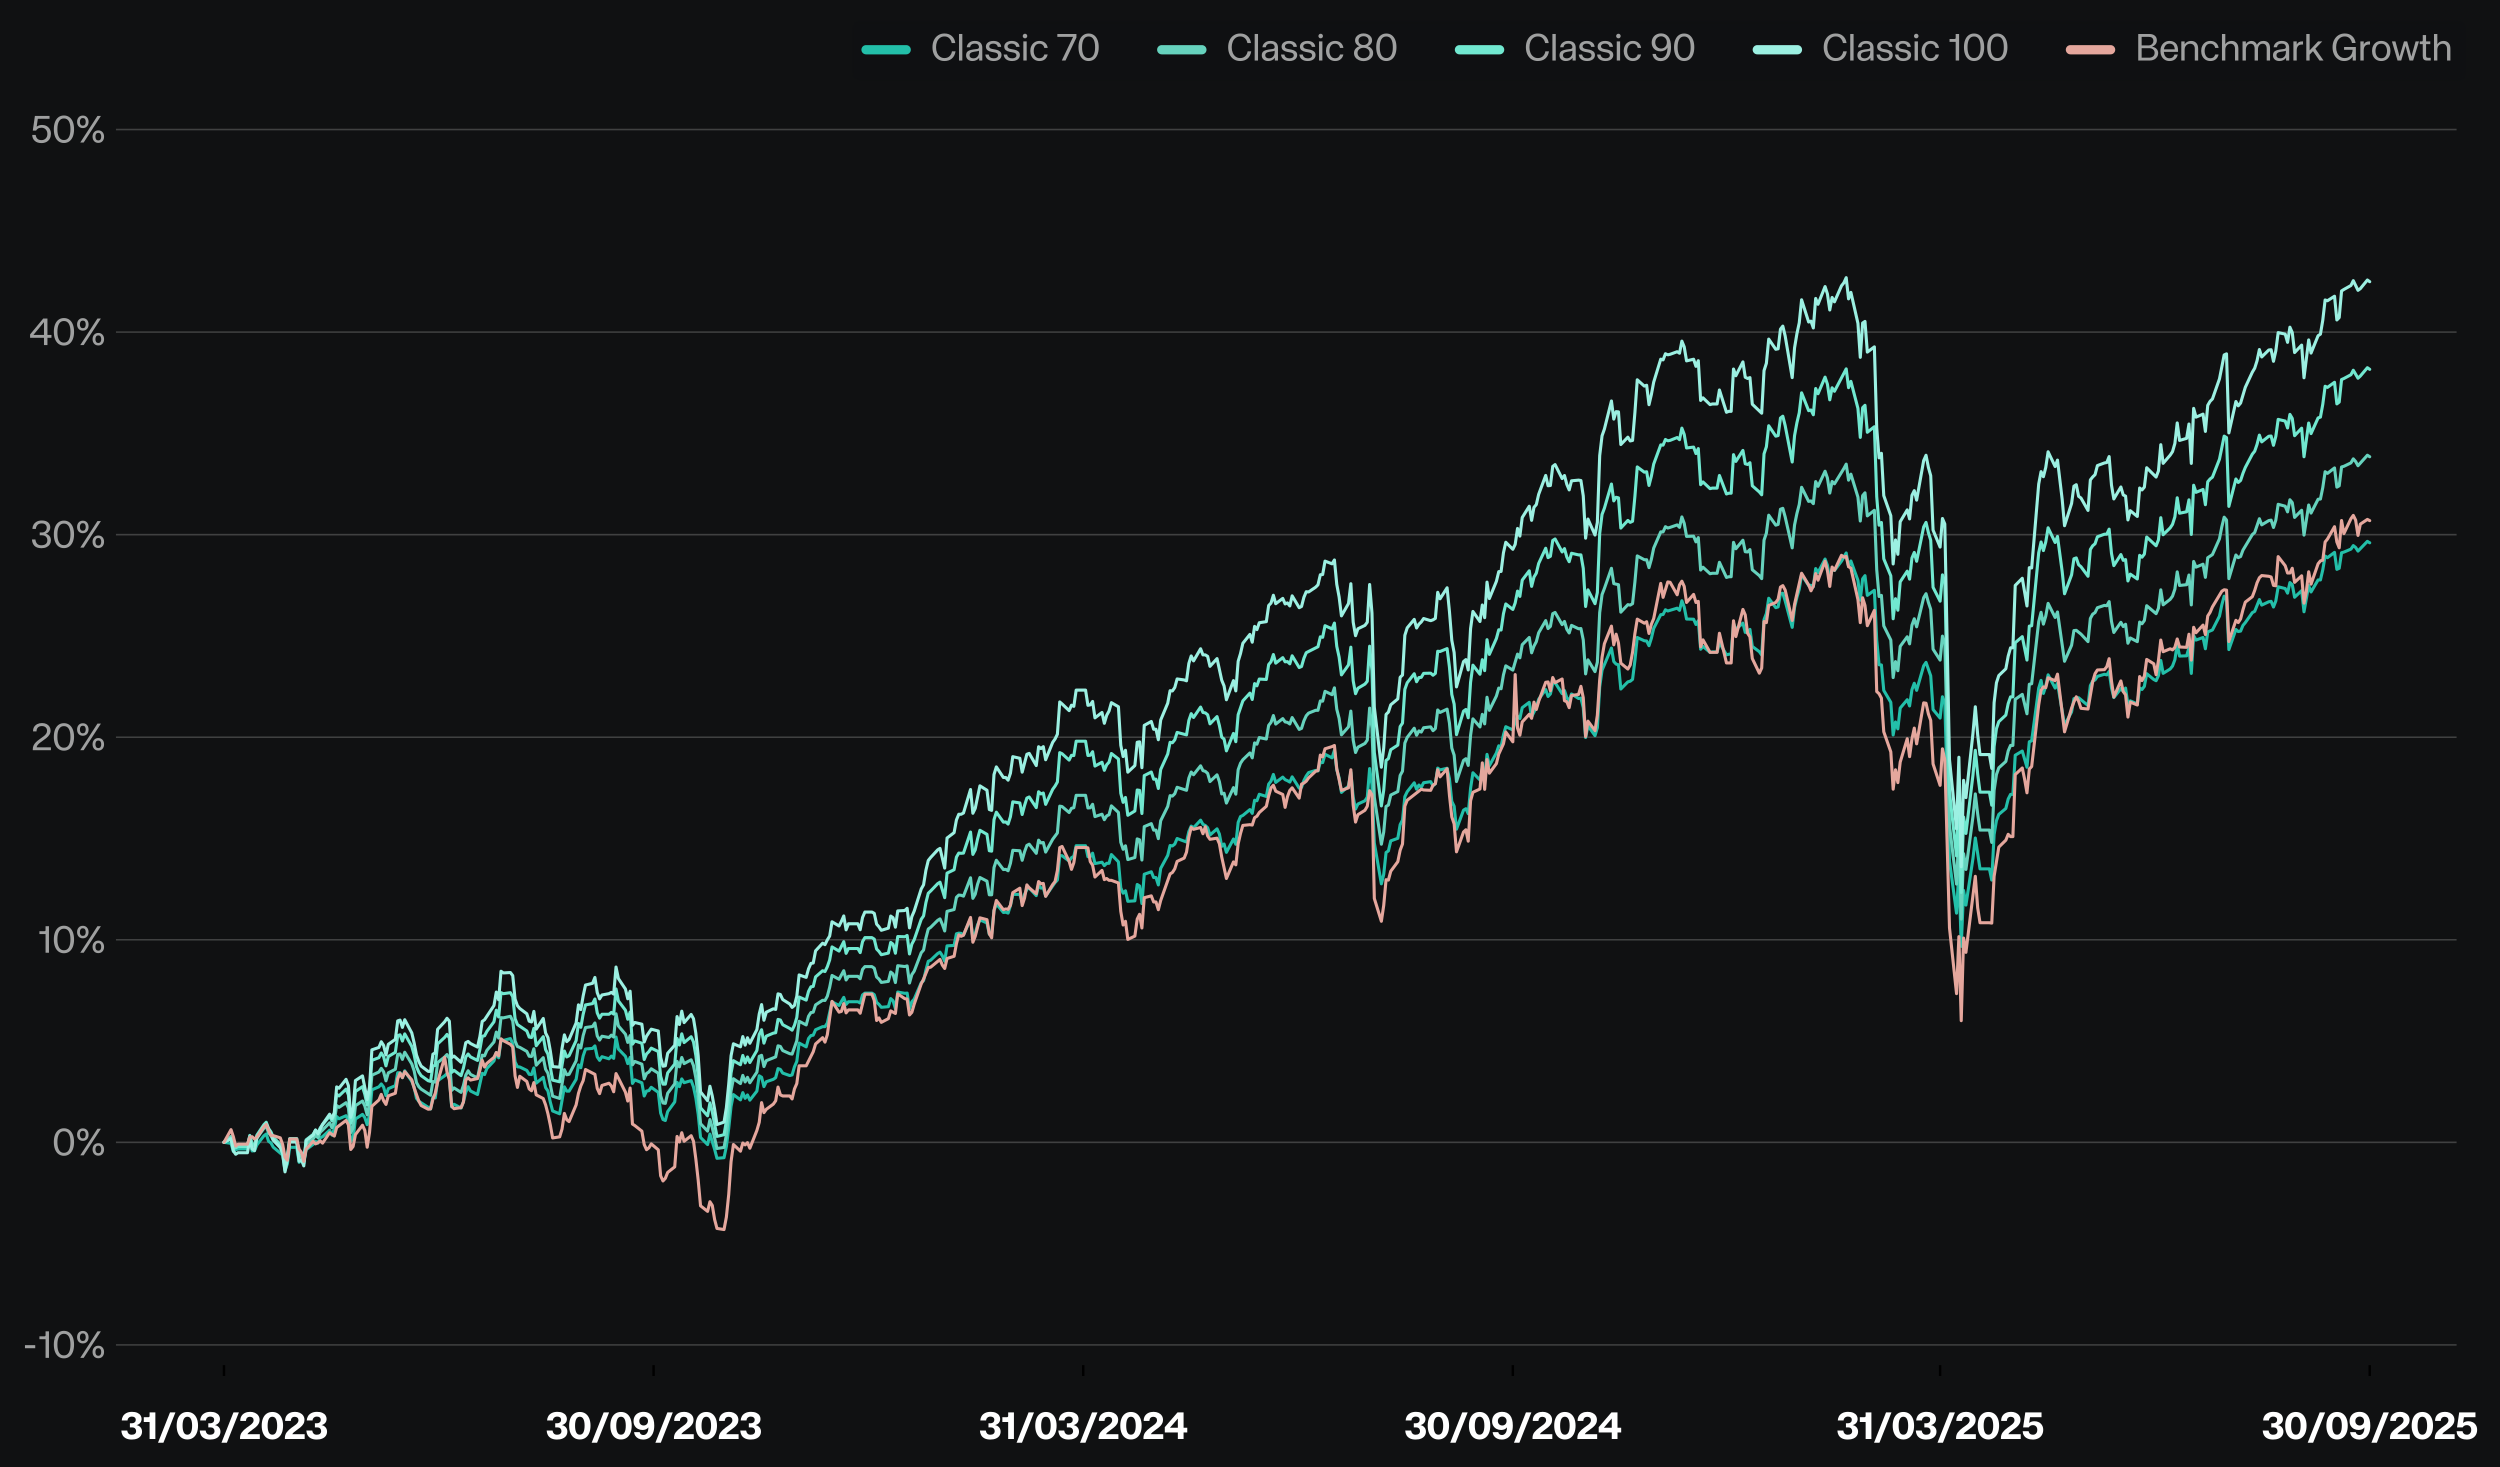 <?xml version="1.0" encoding="utf-8" standalone="no"?>
<!DOCTYPE svg PUBLIC "-//W3C//DTD SVG 1.1//EN"
  "http://www.w3.org/Graphics/SVG/1.1/DTD/svg11.dtd">
<svg xmlns:xlink="http://www.w3.org/1999/xlink" width="809.3pt" height="475.019pt" viewBox="0 0 809.3 475.019" xmlns="http://www.w3.org/2000/svg" version="1.1">
 <defs>
  <style type="text/css">*{stroke-linejoin: round; stroke-linecap: butt}</style>
 </defs>
 <g id="figure_1">
  <g id="patch_1">
   <path d="M 0 475.019 
L 809.3 475.019 
L 809.3 0 
L 0 0 
z
" style="fill: #101112"/>
  </g>
  <g id="axes_1">
   <g id="patch_2">
    <path d="M 37.544 441.928 
L 795.247 441.928 
L 795.247 38.657 
L 37.544 38.657 
z
" style="fill: #101112"/>
   </g>
   <g id="matplotlib.axis_1">
    <g id="xtick_1">
     <g id="line2d_1">
      <defs>
       <path id="m878c31b1fb" d="M 0 0 
L 0 3.5 
" style="stroke: #000000; stroke-width: 0.8"/>
      </defs>
      <g>
       <use xlink:href="#m878c31b1fb" x="72.504" y="441.928" style="stroke: #000000; stroke-width: 0.8"/>
      </g>
     </g>
     <g id="text_1">
      <!-- 31/03/2023 -->
      <g style="fill: #ffffff" transform="translate(38.953 465.828) scale(0.12 -0.12)">
       <defs>
        <path id="KHTekaSC-Bold-33" d="M 1920 -96 
Q 1325 -96 937 112 
Q 550 320 368 662 
Q 186 1005 173 1421 
L 1165 1421 
Q 1203 1101 1388 909 
Q 1574 717 1926 717 
Q 2266 717 2464 873 
Q 2662 1030 2662 1338 
Q 2662 1606 2486 1782 
Q 2310 1958 2003 1958 
L 1613 1958 
L 1613 2650 
L 1971 2650 
Q 2253 2650 2429 2813 
Q 2605 2976 2605 3238 
Q 2605 3488 2429 3632 
Q 2253 3776 1952 3776 
Q 1626 3776 1427 3590 
Q 1229 3405 1216 3117 
L 237 3117 
Q 256 3514 448 3843 
Q 640 4173 1027 4374 
Q 1414 4576 1984 4576 
Q 2515 4576 2876 4409 
Q 3238 4243 3411 3971 
Q 3584 3699 3584 3392 
Q 3584 2995 3363 2723 
Q 3142 2451 2733 2336 
Q 3149 2266 3405 1965 
Q 3661 1664 3661 1248 
Q 3661 851 3459 547 
Q 3258 243 2864 73 
Q 2470 -96 1920 -96 
z
" transform="scale(0.016)"/>
        <path id="KHTekaSC-Bold-31" d="M 1178 2861 
L 198 2861 
L 198 3674 
L 979 3674 
Q 1069 3674 1123 3731 
Q 1178 3789 1178 3872 
L 1178 4480 
L 2150 4480 
L 2150 0 
L 1178 0 
L 1178 2861 
z
" transform="scale(0.016)"/>
        <path id="KHTekaSC-Bold-2f" d="M 2099 4480 
L 3014 4480 
L 992 -627 
L 77 -627 
L 2099 4480 
z
" transform="scale(0.016)"/>
        <path id="KHTekaSC-Bold-30" d="M 2003 -83 
Q 1440 -83 1033 205 
Q 627 493 416 1014 
Q 205 1536 205 2240 
Q 205 2944 416 3465 
Q 627 3987 1033 4272 
Q 1440 4557 2003 4557 
Q 2566 4557 2972 4272 
Q 3379 3987 3593 3465 
Q 3808 2944 3808 2240 
Q 3808 1536 3593 1014 
Q 3379 493 2972 205 
Q 2566 -83 2003 -83 
z
M 2003 723 
Q 2419 723 2614 1126 
Q 2810 1530 2810 2240 
Q 2810 2957 2614 3353 
Q 2419 3750 2003 3750 
Q 1587 3750 1395 3350 
Q 1203 2950 1203 2240 
Q 1203 1530 1395 1126 
Q 1587 723 2003 723 
z
" transform="scale(0.016)"/>
        <path id="KHTekaSC-Bold-32" d="M 186 154 
Q 186 717 490 1120 
Q 794 1523 1331 1914 
L 1542 2061 
Q 1869 2291 2051 2441 
Q 2234 2592 2355 2771 
Q 2477 2950 2477 3155 
Q 2477 3430 2310 3584 
Q 2144 3738 1862 3738 
Q 1542 3738 1369 3555 
Q 1197 3373 1184 3046 
L 230 3046 
Q 218 3507 419 3852 
Q 621 4198 1001 4387 
Q 1382 4576 1888 4576 
Q 2349 4576 2710 4409 
Q 3072 4243 3280 3936 
Q 3488 3629 3488 3213 
Q 3488 2835 3305 2534 
Q 3123 2234 2803 1965 
Q 2669 1850 2253 1549 
Q 1920 1318 1728 1152 
Q 1536 986 1434 806 
L 3526 806 
L 3526 0 
L 186 0 
L 186 154 
z
" transform="scale(0.016)"/>
       </defs>
       <use xlink:href="#KHTekaSC-Bold-33"/>
       <use xlink:href="#KHTekaSC-Bold-31" transform="translate(60.1 0)"/>
       <use xlink:href="#KHTekaSC-Bold-2f" transform="translate(100.4 0)"/>
       <use xlink:href="#KHTekaSC-Bold-30" transform="translate(148.7 0)"/>
       <use xlink:href="#KHTekaSC-Bold-33" transform="translate(211.5 0)"/>
       <use xlink:href="#KHTekaSC-Bold-2f" transform="translate(271.6 0)"/>
       <use xlink:href="#KHTekaSC-Bold-32" transform="translate(319.9 0)"/>
       <use xlink:href="#KHTekaSC-Bold-30" transform="translate(378.1 0)"/>
       <use xlink:href="#KHTekaSC-Bold-32" transform="translate(440.9 0)"/>
       <use xlink:href="#KHTekaSC-Bold-33" transform="translate(499.1 0)"/>
      </g>
     </g>
    </g>
    <g id="xtick_2">
     <g id="line2d_2">
      <g>
       <use xlink:href="#m878c31b1fb" x="211.58" y="441.928" style="stroke: #000000; stroke-width: 0.8"/>
      </g>
     </g>
     <g id="text_2">
      <!-- 30/09/2023 -->
      <g style="fill: #ffffff" transform="translate(176.638 465.828) scale(0.12 -0.12)">
       <defs>
        <path id="KHTekaSC-Bold-39" d="M 1824 -96 
Q 1370 -96 1027 73 
Q 685 243 496 528 
Q 307 813 282 1152 
L 1229 1152 
Q 1274 922 1440 794 
Q 1606 666 1850 666 
Q 2208 666 2451 989 
Q 2694 1312 2694 1958 
Q 2534 1734 2275 1625 
Q 2016 1517 1709 1517 
Q 1299 1517 953 1693 
Q 608 1869 400 2201 
Q 192 2534 192 2989 
Q 192 3469 400 3827 
Q 608 4186 992 4381 
Q 1376 4576 1901 4576 
Q 2733 4576 3209 4000 
Q 3686 3424 3686 2246 
Q 3686 1478 3449 953 
Q 3213 429 2793 166 
Q 2374 -96 1824 -96 
z
M 1901 2278 
Q 2214 2278 2422 2483 
Q 2630 2688 2630 3027 
Q 2630 3366 2422 3571 
Q 2214 3776 1901 3776 
Q 1587 3776 1376 3571 
Q 1165 3366 1165 3027 
Q 1165 2688 1376 2483 
Q 1587 2278 1901 2278 
z
" transform="scale(0.016)"/>
       </defs>
       <use xlink:href="#KHTekaSC-Bold-33"/>
       <use xlink:href="#KHTekaSC-Bold-30" transform="translate(60.1 0)"/>
       <use xlink:href="#KHTekaSC-Bold-2f" transform="translate(122.9 0)"/>
       <use xlink:href="#KHTekaSC-Bold-30" transform="translate(171.2 0)"/>
       <use xlink:href="#KHTekaSC-Bold-39" transform="translate(234 0)"/>
       <use xlink:href="#KHTekaSC-Bold-2f" transform="translate(294.8 0)"/>
       <use xlink:href="#KHTekaSC-Bold-32" transform="translate(343.1 0)"/>
       <use xlink:href="#KHTekaSC-Bold-30" transform="translate(401.3 0)"/>
       <use xlink:href="#KHTekaSC-Bold-32" transform="translate(464.1 0)"/>
       <use xlink:href="#KHTekaSC-Bold-33" transform="translate(522.3 0)"/>
      </g>
     </g>
    </g>
    <g id="xtick_3">
     <g id="line2d_3">
      <g>
       <use xlink:href="#m878c31b1fb" x="350.657" y="441.928" style="stroke: #000000; stroke-width: 0.8"/>
      </g>
     </g>
     <g id="text_3">
      <!-- 31/03/2024 -->
      <g style="fill: #ffffff" transform="translate(316.89 465.828) scale(0.12 -0.12)">
       <defs>
        <path id="KHTekaSC-Bold-34" d="M 2349 1094 
L 147 1094 
L 147 1997 
L 2291 4480 
L 3315 4480 
L 3315 1894 
L 3936 1894 
L 3936 1094 
L 3315 1094 
L 3315 0 
L 2349 0 
L 2349 1094 
z
M 2349 1894 
L 2349 3450 
L 1018 1894 
L 2349 1894 
z
" transform="scale(0.016)"/>
       </defs>
       <use xlink:href="#KHTekaSC-Bold-33"/>
       <use xlink:href="#KHTekaSC-Bold-31" transform="translate(60.1 0)"/>
       <use xlink:href="#KHTekaSC-Bold-2f" transform="translate(100.4 0)"/>
       <use xlink:href="#KHTekaSC-Bold-30" transform="translate(148.7 0)"/>
       <use xlink:href="#KHTekaSC-Bold-33" transform="translate(211.5 0)"/>
       <use xlink:href="#KHTekaSC-Bold-2f" transform="translate(271.6 0)"/>
       <use xlink:href="#KHTekaSC-Bold-32" transform="translate(319.9 0)"/>
       <use xlink:href="#KHTekaSC-Bold-30" transform="translate(378.1 0)"/>
       <use xlink:href="#KHTekaSC-Bold-32" transform="translate(440.9 0)"/>
       <use xlink:href="#KHTekaSC-Bold-34" transform="translate(499.1 0)"/>
      </g>
     </g>
    </g>
    <g id="xtick_4">
     <g id="line2d_4">
      <g>
       <use xlink:href="#m878c31b1fb" x="489.734" y="441.928" style="stroke: #000000; stroke-width: 0.8"/>
      </g>
     </g>
     <g id="text_4">
      <!-- 30/09/2024 -->
      <g style="fill: #ffffff" transform="translate(454.575 465.828) scale(0.12 -0.12)">
       <use xlink:href="#KHTekaSC-Bold-33"/>
       <use xlink:href="#KHTekaSC-Bold-30" transform="translate(60.1 0)"/>
       <use xlink:href="#KHTekaSC-Bold-2f" transform="translate(122.9 0)"/>
       <use xlink:href="#KHTekaSC-Bold-30" transform="translate(171.2 0)"/>
       <use xlink:href="#KHTekaSC-Bold-39" transform="translate(234 0)"/>
       <use xlink:href="#KHTekaSC-Bold-2f" transform="translate(294.8 0)"/>
       <use xlink:href="#KHTekaSC-Bold-32" transform="translate(343.1 0)"/>
       <use xlink:href="#KHTekaSC-Bold-30" transform="translate(401.3 0)"/>
       <use xlink:href="#KHTekaSC-Bold-32" transform="translate(464.1 0)"/>
       <use xlink:href="#KHTekaSC-Bold-34" transform="translate(522.3 0)"/>
      </g>
     </g>
    </g>
    <g id="xtick_5">
     <g id="line2d_5">
      <g>
       <use xlink:href="#m878c31b1fb" x="628.051" y="441.928" style="stroke: #000000; stroke-width: 0.8"/>
      </g>
     </g>
     <g id="text_5">
      <!-- 31/03/2025 -->
      <g style="fill: #ffffff" transform="translate(594.47 465.828) scale(0.12 -0.12)">
       <defs>
        <path id="KHTekaSC-Bold-35" d="M 1933 -96 
Q 1402 -96 1018 83 
Q 634 262 432 582 
Q 230 902 218 1318 
L 1216 1318 
Q 1254 1050 1440 883 
Q 1626 717 1946 717 
Q 2272 717 2477 934 
Q 2682 1152 2682 1549 
Q 2682 1907 2477 2121 
Q 2272 2336 1946 2336 
Q 1670 2336 1497 2221 
Q 1325 2106 1235 1952 
L 288 1952 
L 659 4480 
L 3398 4480 
L 3398 3674 
L 1453 3674 
L 1306 2701 
Q 1670 2995 2221 2995 
Q 2611 2995 2944 2825 
Q 3277 2656 3478 2326 
Q 3680 1997 3680 1542 
Q 3680 1056 3465 685 
Q 3251 314 2854 109 
Q 2458 -96 1933 -96 
z
" transform="scale(0.016)"/>
       </defs>
       <use xlink:href="#KHTekaSC-Bold-33"/>
       <use xlink:href="#KHTekaSC-Bold-31" transform="translate(60.1 0)"/>
       <use xlink:href="#KHTekaSC-Bold-2f" transform="translate(100.4 0)"/>
       <use xlink:href="#KHTekaSC-Bold-30" transform="translate(148.7 0)"/>
       <use xlink:href="#KHTekaSC-Bold-33" transform="translate(211.5 0)"/>
       <use xlink:href="#KHTekaSC-Bold-2f" transform="translate(271.6 0)"/>
       <use xlink:href="#KHTekaSC-Bold-32" transform="translate(319.9 0)"/>
       <use xlink:href="#KHTekaSC-Bold-30" transform="translate(378.1 0)"/>
       <use xlink:href="#KHTekaSC-Bold-32" transform="translate(440.9 0)"/>
       <use xlink:href="#KHTekaSC-Bold-35" transform="translate(499.1 0)"/>
      </g>
     </g>
    </g>
    <g id="xtick_6">
     <g id="line2d_6">
      <g>
       <use xlink:href="#m878c31b1fb" x="767.127" y="441.928" style="stroke: #000000; stroke-width: 0.8"/>
      </g>
     </g>
     <g id="text_6">
      <!-- 30/09/2025 -->
      <g style="fill: #ffffff" transform="translate(732.155 465.828) scale(0.12 -0.12)">
       <use xlink:href="#KHTekaSC-Bold-33"/>
       <use xlink:href="#KHTekaSC-Bold-30" transform="translate(60.1 0)"/>
       <use xlink:href="#KHTekaSC-Bold-2f" transform="translate(122.9 0)"/>
       <use xlink:href="#KHTekaSC-Bold-30" transform="translate(171.2 0)"/>
       <use xlink:href="#KHTekaSC-Bold-39" transform="translate(234 0)"/>
       <use xlink:href="#KHTekaSC-Bold-2f" transform="translate(294.8 0)"/>
       <use xlink:href="#KHTekaSC-Bold-32" transform="translate(343.1 0)"/>
       <use xlink:href="#KHTekaSC-Bold-30" transform="translate(401.3 0)"/>
       <use xlink:href="#KHTekaSC-Bold-32" transform="translate(464.1 0)"/>
       <use xlink:href="#KHTekaSC-Bold-35" transform="translate(522.3 0)"/>
      </g>
     </g>
    </g>
   </g>
   <g id="matplotlib.axis_2">
    <g id="ytick_1">
     <g id="line2d_7">
      <path d="M 37.544 435.37 
L 795.247 435.37 
" clip-path="url(#p0f02cea3df)" style="fill: none; stroke: #404141; stroke-width: 0.5; stroke-linecap: square"/>
     </g>
     <g id="line2d_8"/>
     <g id="text_7">
      <!-- -10% -->
      <g style="fill: #9fa0a0" transform="translate(7.2 439.57) scale(0.12 -0.12)">
       <defs>
        <path id="KHTekaSC-Regular-2d" d="M 461 2144 
L 2189 2144 
L 2189 1626 
L 461 1626 
L 461 2144 
z
" transform="scale(0.016)"/>
        <path id="KHTekaSC-Regular-31" d="M 1338 3149 
L 301 3149 
L 301 3635 
L 1184 3635 
Q 1248 3635 1293 3680 
Q 1338 3725 1338 3789 
L 1338 4480 
L 1914 4480 
L 1914 0 
L 1338 0 
L 1338 3149 
z
" transform="scale(0.016)"/>
        <path id="KHTekaSC-Regular-30" d="M 2003 -83 
Q 1485 -83 1101 195 
Q 717 474 509 998 
Q 301 1523 301 2240 
Q 301 2963 509 3484 
Q 717 4006 1101 4281 
Q 1485 4557 2003 4557 
Q 2528 4557 2912 4281 
Q 3296 4006 3504 3484 
Q 3712 2963 3712 2240 
Q 3712 1523 3504 998 
Q 3296 474 2912 195 
Q 2528 -83 2003 -83 
z
M 2003 416 
Q 2554 416 2829 889 
Q 3104 1363 3104 2240 
Q 3104 3123 2829 3590 
Q 2554 4058 2003 4058 
Q 1459 4058 1180 3587 
Q 902 3117 902 2240 
Q 902 1363 1180 889 
Q 1459 416 2003 416 
z
" transform="scale(0.016)"/>
        <path id="KHTekaSC-Regular-25" d="M 3738 4480 
L 4320 4480 
L 1414 0 
L 838 0 
L 3738 4480 
z
M 1274 2432 
Q 832 2432 566 2726 
Q 301 3021 301 3482 
Q 301 3949 566 4246 
Q 832 4544 1274 4544 
Q 1715 4544 1977 4246 
Q 2240 3949 2240 3482 
Q 2240 3014 1977 2723 
Q 1715 2432 1274 2432 
z
M 1274 2842 
Q 1517 2842 1638 3018 
Q 1760 3194 1760 3482 
Q 1760 3776 1641 3952 
Q 1523 4128 1274 4128 
Q 1024 4128 899 3952 
Q 774 3776 774 3482 
Q 774 3194 899 3018 
Q 1024 2842 1274 2842 
z
M 3885 -64 
Q 3437 -64 3174 230 
Q 2912 525 2912 992 
Q 2912 1459 3177 1753 
Q 3443 2048 3885 2048 
Q 4326 2048 4588 1753 
Q 4851 1459 4851 992 
Q 4851 525 4588 230 
Q 4326 -64 3885 -64 
z
M 3885 352 
Q 4134 352 4252 528 
Q 4371 704 4371 992 
Q 4371 1280 4252 1456 
Q 4134 1632 3885 1632 
Q 3635 1632 3513 1456 
Q 3392 1280 3392 992 
Q 3392 704 3513 528 
Q 3635 352 3885 352 
z
" transform="scale(0.016)"/>
       </defs>
       <use xlink:href="#KHTekaSC-Regular-2d"/>
       <use xlink:href="#KHTekaSC-Regular-31" transform="translate(41.5 0)"/>
       <use xlink:href="#KHTekaSC-Regular-30" transform="translate(80.4 0)"/>
       <use xlink:href="#KHTekaSC-Regular-25" transform="translate(143.1 0)"/>
      </g>
     </g>
    </g>
    <g id="ytick_2">
     <g id="line2d_9">
      <path d="M 37.544 369.798 
L 795.247 369.798 
" clip-path="url(#p0f02cea3df)" style="fill: none; stroke: #404141; stroke-width: 0.5; stroke-linecap: square"/>
     </g>
     <g id="line2d_10"/>
     <g id="text_8">
      <!-- 0% -->
      <g style="fill: #9fa0a0" transform="translate(16.849 373.998) scale(0.12 -0.12)">
       <use xlink:href="#KHTekaSC-Regular-30"/>
       <use xlink:href="#KHTekaSC-Regular-25" transform="translate(62.7 0)"/>
      </g>
     </g>
    </g>
    <g id="ytick_3">
     <g id="line2d_11">
      <path d="M 37.544 304.225 
L 795.247 304.225 
" clip-path="url(#p0f02cea3df)" style="fill: none; stroke: #404141; stroke-width: 0.5; stroke-linecap: square"/>
     </g>
     <g id="line2d_12"/>
     <g id="text_9">
      <!-- 10% -->
      <g style="fill: #9fa0a0" transform="translate(12.18 308.425) scale(0.12 -0.12)">
       <use xlink:href="#KHTekaSC-Regular-31"/>
       <use xlink:href="#KHTekaSC-Regular-30" transform="translate(38.9 0)"/>
       <use xlink:href="#KHTekaSC-Regular-25" transform="translate(101.6 0)"/>
      </g>
     </g>
    </g>
    <g id="ytick_4">
     <g id="line2d_13">
      <path d="M 37.544 238.653 
L 795.247 238.653 
" clip-path="url(#p0f02cea3df)" style="fill: none; stroke: #404141; stroke-width: 0.5; stroke-linecap: square"/>
     </g>
     <g id="line2d_14"/>
     <g id="text_10">
      <!-- 20% -->
      <g style="fill: #9fa0a0" transform="translate(10.08 242.853) scale(0.12 -0.12)">
       <defs>
        <path id="KHTekaSC-Regular-32" d="M 275 166 
Q 275 538 428 835 
Q 582 1133 819 1360 
Q 1056 1587 1402 1837 
L 1619 1990 
Q 1978 2240 2189 2413 
Q 2400 2586 2541 2800 
Q 2682 3014 2682 3270 
Q 2682 3642 2442 3856 
Q 2202 4070 1811 4070 
Q 1376 4070 1142 3827 
Q 909 3584 909 3174 
L 326 3174 
Q 307 3590 496 3907 
Q 685 4224 1033 4400 
Q 1382 4576 1837 4576 
Q 2259 4576 2585 4416 
Q 2912 4256 3094 3965 
Q 3277 3674 3277 3309 
Q 3277 2931 3085 2620 
Q 2893 2310 2547 2029 
Q 2394 1907 1971 1606 
Q 1626 1363 1434 1209 
Q 1242 1056 1098 870 
Q 954 685 922 480 
L 3334 480 
L 3334 0 
L 275 0 
L 275 166 
z
" transform="scale(0.016)"/>
       </defs>
       <use xlink:href="#KHTekaSC-Regular-32"/>
       <use xlink:href="#KHTekaSC-Regular-30" transform="translate(56.4 0)"/>
       <use xlink:href="#KHTekaSC-Regular-25" transform="translate(119.1 0)"/>
      </g>
     </g>
    </g>
    <g id="ytick_5">
     <g id="line2d_15">
      <path d="M 37.544 173.08 
L 795.247 173.08 
" clip-path="url(#p0f02cea3df)" style="fill: none; stroke: #404141; stroke-width: 0.5; stroke-linecap: square"/>
     </g>
     <g id="line2d_16"/>
     <g id="text_11">
      <!-- 30% -->
      <g style="fill: #9fa0a0" transform="translate(9.829 177.28) scale(0.12 -0.12)">
       <defs>
        <path id="KHTekaSC-Regular-33" d="M 1888 -96 
Q 1082 -96 691 304 
Q 301 704 269 1382 
L 858 1382 
Q 883 960 1120 678 
Q 1357 397 1850 397 
Q 2317 397 2589 608 
Q 2861 819 2861 1242 
Q 2861 1619 2624 1849 
Q 2387 2080 1984 2080 
L 1574 2080 
L 1574 2554 
L 1965 2554 
Q 2323 2554 2544 2787 
Q 2765 3021 2765 3366 
Q 2765 3699 2544 3891 
Q 2323 4083 1914 4083 
Q 1434 4083 1190 3811 
Q 947 3539 928 3155 
L 346 3155 
Q 352 3520 525 3843 
Q 698 4166 1053 4371 
Q 1408 4576 1939 4576 
Q 2605 4576 2979 4262 
Q 3354 3949 3354 3424 
Q 3354 3034 3142 2749 
Q 2931 2464 2592 2349 
Q 2938 2272 3200 1987 
Q 3462 1702 3462 1229 
Q 3462 858 3273 557 
Q 3085 256 2729 80 
Q 2374 -96 1888 -96 
z
" transform="scale(0.016)"/>
       </defs>
       <use xlink:href="#KHTekaSC-Regular-33"/>
       <use xlink:href="#KHTekaSC-Regular-30" transform="translate(58.5 0)"/>
       <use xlink:href="#KHTekaSC-Regular-25" transform="translate(121.2 0)"/>
      </g>
     </g>
    </g>
    <g id="ytick_6">
     <g id="line2d_17">
      <path d="M 37.544 107.508 
L 795.247 107.508 
" clip-path="url(#p0f02cea3df)" style="fill: none; stroke: #404141; stroke-width: 0.5; stroke-linecap: square"/>
     </g>
     <g id="line2d_18"/>
     <g id="text_12">
      <!-- 40% -->
      <g style="fill: #9fa0a0" transform="translate(9.398 111.708) scale(0.12 -0.12)">
       <defs>
        <path id="KHTekaSC-Regular-34" d="M 2522 1229 
L 179 1229 
L 179 1798 
L 2400 4480 
L 3104 4480 
L 3104 1709 
L 3782 1709 
L 3782 1229 
L 3104 1229 
L 3104 0 
L 2522 0 
L 2522 1229 
z
M 2522 1709 
L 2522 3878 
L 736 1709 
L 2522 1709 
z
" transform="scale(0.016)"/>
       </defs>
       <use xlink:href="#KHTekaSC-Regular-34"/>
       <use xlink:href="#KHTekaSC-Regular-30" transform="translate(62.1 0)"/>
       <use xlink:href="#KHTekaSC-Regular-25" transform="translate(124.8 0)"/>
      </g>
     </g>
    </g>
    <g id="ytick_7">
     <g id="line2d_19">
      <path d="M 37.544 41.935 
L 795.247 41.935 
" clip-path="url(#p0f02cea3df)" style="fill: none; stroke: #404141; stroke-width: 0.5; stroke-linecap: square"/>
     </g>
     <g id="line2d_20"/>
     <g id="text_13">
      <!-- 50% -->
      <g style="fill: #9fa0a0" transform="translate(9.9 46.135) scale(0.12 -0.12)">
       <defs>
        <path id="KHTekaSC-Regular-35" d="M 1837 -96 
Q 1120 -96 704 278 
Q 288 653 275 1280 
L 864 1280 
Q 896 928 1120 665 
Q 1344 403 1830 403 
Q 2278 403 2553 684 
Q 2829 966 2829 1446 
Q 2829 1901 2557 2198 
Q 2285 2496 1837 2496 
Q 1453 2496 1241 2345 
Q 1030 2195 928 2010 
L 371 2010 
L 730 4480 
L 3194 4480 
L 3194 3994 
L 1222 3994 
L 1024 2662 
Q 1389 2963 1952 2963 
Q 2368 2963 2707 2774 
Q 3046 2586 3238 2243 
Q 3430 1901 3430 1466 
Q 3430 1018 3241 662 
Q 3053 307 2691 105 
Q 2330 -96 1837 -96 
z
" transform="scale(0.016)"/>
       </defs>
       <use xlink:href="#KHTekaSC-Regular-35"/>
       <use xlink:href="#KHTekaSC-Regular-30" transform="translate(57.9 0)"/>
       <use xlink:href="#KHTekaSC-Regular-25" transform="translate(120.6 0)"/>
      </g>
     </g>
    </g>
   </g>
   <g id="line2d_21">
    <path d="M 72.504 369.798 
L 74.784 370.131 
L 75.543 372.727 
L 76.303 372.194 
L 77.063 371.92 
L 80.103 371.92 
L 80.863 369.628 
L 81.623 372.587 
L 82.383 372.52 
L 83.143 370.644 
L 85.423 367.692 
L 86.183 367.103 
L 86.943 369.462 
L 87.703 369.986 
L 88.463 371.362 
L 91.503 373.924 
L 92.263 378.846 
L 93.023 376.78 
L 93.783 371.421 
L 96.063 371.421 
L 96.823 376.266 
L 97.583 375.741 
L 98.343 376.593 
L 99.103 372.184 
L 101.383 370.44 
L 102.143 369.457 
L 102.903 370.047 
L 103.663 368.345 
L 104.423 367.954 
L 106.703 365.863 
L 107.463 367.439 
L 108.223 365.412 
L 108.983 361.453 
L 109.743 362.162 
L 112.023 361.182 
L 112.783 362.622 
L 113.543 369.564 
L 114.303 368.451 
L 115.063 362.245 
L 117.343 360.747 
L 118.102 361.792 
L 118.862 364.07 
L 119.622 360.989 
L 120.382 352.808 
L 122.662 351.826 
L 123.422 350.894 
L 124.182 351.904 
L 124.942 354.671 
L 125.702 352.429 
L 127.982 351.446 
L 128.742 347.271 
L 129.502 347.271 
L 130.262 348.868 
L 131.022 346.644 
L 133.302 350.064 
L 134.062 351.881 
L 134.822 355.517 
L 135.582 356.502 
L 138.622 358.465 
L 139.382 358.99 
L 140.142 355.155 
L 140.902 355.425 
L 141.662 349.881 
L 143.942 348.257 
L 144.702 347.526 
L 145.462 348.828 
L 146.222 358.331 
L 146.982 357.478 
L 149.262 358.699 
L 150.022 356.655 
L 150.782 353.586 
L 151.542 351.791 
L 152.302 353.169 
L 154.582 354.313 
L 156.102 347.462 
L 156.862 347.856 
L 157.622 345.875 
L 159.902 343.443 
L 160.661 340.716 
L 161.421 342.434 
L 162.181 336.885 
L 162.941 336.818 
L 165.221 336.206 
L 165.981 337.825 
L 166.741 343.75 
L 167.501 345.341 
L 168.261 345.409 
L 170.541 346.516 
L 171.301 347.78 
L 172.061 347.846 
L 172.821 345.707 
L 173.581 350.641 
L 175.861 348.74 
L 176.621 352.071 
L 177.381 353.185 
L 178.141 356.766 
L 178.901 359.642 
L 181.181 360.555 
L 182.701 351.842 
L 183.461 353.22 
L 184.221 353.22 
L 186.501 349.406 
L 187.261 344.724 
L 188.021 345.636 
L 188.781 341.83 
L 189.541 339.589 
L 191.821 339.387 
L 192.581 338.583 
L 193.341 342.157 
L 194.101 343.257 
L 194.861 342.072 
L 197.141 342.752 
L 197.901 341.887 
L 198.661 342.618 
L 199.421 335.71 
L 200.181 339.579 
L 202.461 341.946 
L 203.22 344.317 
L 203.98 342.287 
L 204.74 350.72 
L 205.5 349.575 
L 207.78 350.529 
L 208.54 354.793 
L 209.3 353.184 
L 210.06 353.05 
L 210.82 351.983 
L 213.1 353.617 
L 213.86 360.299 
L 214.62 362.402 
L 215.38 362.73 
L 216.14 359.838 
L 218.42 356.708 
L 219.18 350.387 
L 219.94 351.757 
L 220.7 349.263 
L 221.46 350.488 
L 223.74 349.814 
L 224.5 351.872 
L 225.26 355.452 
L 226.02 360.748 
L 226.78 368.227 
L 229.06 370.522 
L 229.82 367.125 
L 231.34 372.069 
L 232.1 374.967 
L 234.38 374.767 
L 235.14 371.121 
L 235.9 365.263 
L 236.66 358.145 
L 237.42 354.346 
L 239.7 356.048 
L 240.46 353.714 
L 241.22 355.555 
L 241.98 354.457 
L 242.74 356.138 
L 245.02 353.204 
L 245.78 348.262 
L 246.539 348.735 
L 247.299 351.752 
L 248.059 350.182 
L 250.339 349.395 
L 251.099 348.862 
L 251.859 345.928 
L 252.619 346.191 
L 253.379 347.378 
L 255.659 348.177 
L 256.419 347.973 
L 257.179 345.355 
L 257.939 343.604 
L 258.699 337.663 
L 260.979 338.887 
L 261.739 336.185 
L 262.499 335.241 
L 263.259 335.108 
L 264.019 333.354 
L 266.299 332.347 
L 267.059 332.347 
L 267.819 331.192 
L 269.339 324.317 
L 271.619 325.483 
L 273.139 322.869 
L 273.899 325.15 
L 274.659 324.285 
L 277.699 324.285 
L 278.459 324.685 
L 279.219 322.084 
L 279.979 321.49 
L 282.259 321.49 
L 283.019 321.982 
L 283.779 324.469 
L 284.539 325.149 
L 285.299 326.082 
L 287.579 325.879 
L 288.339 323.266 
L 289.098 323.947 
L 289.858 326.508 
L 290.618 321.144 
L 292.898 321.553 
L 293.658 321.486 
L 294.418 326.608 
L 295.178 324.286 
L 295.938 323.436 
L 298.218 318.148 
L 298.978 317.445 
L 299.738 314.012 
L 300.498 311.193 
L 301.258 310.847 
L 303.538 308.687 
L 304.298 308.234 
L 305.058 309.407 
L 305.818 311.181 
L 306.578 306.193 
L 308.858 306.057 
L 309.618 302.285 
L 310.378 302.078 
L 311.138 302.145 
L 311.898 302.687 
L 314.178 297.495 
L 314.938 303.535 
L 315.698 302.306 
L 316.458 299.378 
L 317.218 297.771 
L 319.498 298.786 
L 320.258 302.431 
L 321.018 302.295 
L 321.778 294.779 
L 322.538 292.601 
L 324.818 295.379 
L 325.578 295.31 
L 326.338 295.589 
L 327.098 293.156 
L 327.858 289.537 
L 330.138 289.537 
L 330.898 292.039 
L 331.657 289.557 
L 332.417 287.875 
L 333.177 287.465 
L 335.457 289.932 
L 336.217 286.438 
L 336.977 287.493 
L 337.737 287.426 
L 338.497 290.053 
L 341.537 285.7 
L 342.297 284.892 
L 343.057 276.998 
L 343.817 276.998 
L 346.097 278.754 
L 346.857 277.643 
L 347.617 277.203 
L 348.377 273.78 
L 351.417 273.78 
L 352.177 277.328 
L 352.937 277.328 
L 353.697 276.187 
L 354.457 279.551 
L 356.737 279.115 
L 357.497 280.221 
L 358.257 279.466 
L 359.017 279.466 
L 359.777 276.64 
L 362.057 278.989 
L 362.817 287.425 
L 363.577 289.14 
L 364.337 288.369 
L 365.097 291.769 
L 367.377 291.622 
L 368.137 286.327 
L 368.897 286.801 
L 369.657 292.488 
L 370.417 283.01 
L 372.697 282.213 
L 373.457 284.081 
L 374.216 284.081 
L 374.976 286.466 
L 375.736 281.112 
L 378.016 276.894 
L 378.776 273.713 
L 379.536 273.848 
L 380.296 273.243 
L 381.056 271.449 
L 384.096 272.569 
L 384.856 269.175 
L 385.616 267.424 
L 386.376 267.963 
L 388.656 265.506 
L 389.416 266.858 
L 390.176 267.222 
L 390.936 267.956 
L 391.696 270.312 
L 393.976 268.317 
L 394.736 269.985 
L 395.496 273.976 
L 396.256 273.224 
L 397.016 275.916 
L 399.296 271.603 
L 400.056 273.31 
L 400.816 266.229 
L 401.576 264.334 
L 402.336 263.973 
L 404.616 262.088 
L 405.376 263.297 
L 406.136 259.059 
L 406.896 259.209 
L 407.656 257.117 
L 409.936 257.82 
L 410.696 253.834 
L 411.456 252.846 
L 412.216 250.702 
L 412.976 253.284 
L 415.256 251.574 
L 416.016 252.396 
L 416.775 252.723 
L 417.535 253.179 
L 418.295 251.488 
L 420.575 255.148 
L 421.335 254.875 
L 422.095 252.683 
L 422.855 251.196 
L 423.615 250.106 
L 425.895 249.402 
L 426.655 249.556 
L 427.415 246.723 
L 428.175 246.863 
L 428.935 244.184 
L 431.215 245.324 
L 431.975 242.897 
L 432.735 249.173 
L 433.495 251.788 
L 434.255 256.514 
L 436.535 254.471 
L 437.295 250.001 
L 438.055 258.038 
L 438.815 261.904 
L 439.575 260.293 
L 441.855 259.221 
L 442.615 258.065 
L 443.375 248.8 
L 444.135 254.023 
L 444.895 272.898 
L 447.175 286.117 
L 447.935 283.049 
L 448.695 275.97 
L 449.455 275.446 
L 450.215 272.206 
L 452.495 271.377 
L 453.255 266.952 
L 454.015 265.482 
L 454.775 257.885 
L 455.535 256.303 
L 457.815 253.413 
L 458.575 255.469 
L 459.335 254.129 
L 460.094 254.87 
L 460.854 253.382 
L 463.134 253.045 
L 463.894 254.398 
L 464.654 253.67 
L 465.414 248.647 
L 466.174 249.24 
L 468.454 248.7 
L 469.214 252.095 
L 469.974 259.417 
L 470.734 260.999 
L 471.494 268.419 
L 473.774 262.252 
L 474.534 261.797 
L 475.294 263.421 
L 476.054 255.201 
L 476.814 250.161 
L 479.094 252.493 
L 479.854 248.978 
L 480.614 251.564 
L 481.374 244.215 
L 482.134 247.866 
L 484.414 243.736 
L 485.174 241.434 
L 485.934 241.732 
L 486.694 237.906 
L 487.454 235.246 
L 489.734 236.294 
L 490.494 233.746 
L 491.254 231.845 
L 492.014 232.593 
L 492.774 229.093 
L 495.054 227.36 
L 495.814 232.043 
L 497.334 228.993 
L 498.094 226.368 
L 500.374 223.233 
L 501.134 225.462 
L 501.894 224.651 
L 502.653 221.266 
L 503.413 220.997 
L 505.693 224.55 
L 506.453 223.54 
L 507.213 225.908 
L 507.973 226.834 
L 508.733 224.646 
L 511.013 226.12 
L 511.773 225.984 
L 512.533 229.106 
L 513.293 238.744 
L 514.053 234.937 
L 516.333 238.15 
L 517.093 235.558 
L 517.853 222.382 
L 518.613 216.96 
L 521.653 209.777 
L 522.413 214.166 
L 523.173 214.985 
L 523.933 215.205 
L 524.693 223.049 
L 526.973 220.729 
L 527.733 220.527 
L 528.493 219.921 
L 529.253 213.815 
L 530.013 206.378 
L 532.293 207.429 
L 533.053 207.504 
L 533.813 209.028 
L 534.573 206.647 
L 535.333 203.411 
L 537.613 198.983 
L 538.373 198.919 
L 539.133 197.395 
L 539.893 197.793 
L 542.933 196.879 
L 543.693 197.578 
L 544.453 194.474 
L 545.212 196.51 
L 545.972 200.388 
L 548.252 200.459 
L 549.012 202.162 
L 549.772 200.946 
L 550.532 210.164 
L 551.292 209.248 
L 553.572 211.189 
L 554.332 211.05 
L 555.852 211.05 
L 556.612 208.021 
L 558.892 211.985 
L 559.652 211.781 
L 560.412 211.781 
L 561.172 201.804 
L 561.932 203.744 
L 564.212 201.711 
L 564.972 204.709 
L 565.732 204.639 
L 566.492 203.75 
L 567.252 209.258 
L 569.532 210.969 
L 570.292 212.04 
L 571.052 200.58 
L 571.812 198.608 
L 572.572 193.668 
L 574.852 196.714 
L 575.612 196.467 
L 576.372 192.12 
L 577.132 192.048 
L 577.892 194.51 
L 580.172 203.081 
L 580.932 196.64 
L 581.692 193.381 
L 582.452 190.74 
L 583.212 186.044 
L 585.492 189.539 
L 586.252 189.458 
L 587.012 189.951 
L 587.771 184.059 
L 588.531 185.334 
L 590.811 180.978 
L 591.571 182.996 
L 592.331 187.531 
L 593.091 184.137 
L 593.851 184.667 
L 596.131 181.655 
L 597.651 179.006 
L 598.411 183.395 
L 599.171 181.607 
L 601.451 187.877 
L 602.211 194.297 
L 602.971 187.376 
L 603.731 186.354 
L 604.491 192.726 
L 606.771 191.095 
L 607.531 207.212 
L 608.291 215.195 
L 609.051 215.264 
L 609.811 223.502 
L 612.091 227.354 
L 612.851 237.926 
L 613.611 233.714 
L 614.371 235.943 
L 615.131 229.218 
L 617.411 226.511 
L 618.171 228.524 
L 618.931 223.266 
L 619.691 221.187 
L 620.451 223.481 
L 622.731 215.539 
L 623.491 214.429 
L 625.011 218.782 
L 625.771 229.695 
L 628.051 232.454 
L 628.811 225.56 
L 629.571 227.607 
L 631.09 278.806 
L 633.37 295.604 
L 634.13 281.809 
L 634.89 306.362 
L 635.65 288.25 
L 636.41 292.991 
L 638.69 277.866 
L 639.45 271.279 
L 640.97 281.273 
L 644.01 281.273 
L 644.77 284.891 
L 645.53 270.166 
L 646.29 265.636 
L 647.05 263.634 
L 649.33 261.716 
L 650.09 258.659 
L 650.85 257.168 
L 651.61 257.168 
L 652.37 244.484 
L 654.65 243.129 
L 656.17 248.375 
L 656.93 240.119 
L 657.69 239.824 
L 659.97 222.786 
L 660.73 220.26 
L 661.49 224.475 
L 662.25 222.101 
L 663.01 218.456 
L 665.29 222.743 
L 666.05 221.161 
L 668.33 234.754 
L 670.61 230.486 
L 671.37 226.167 
L 672.13 226.167 
L 672.89 225.871 
L 675.929 228.404 
L 676.689 221.954 
L 677.449 220.487 
L 678.209 220.101 
L 678.969 218.958 
L 681.249 218.272 
L 682.009 218.481 
L 682.769 217.367 
L 683.529 222.673 
L 684.289 225.815 
L 686.569 222.9 
L 687.329 223.778 
L 688.089 222.746 
L 688.849 228.038 
L 689.609 226.877 
L 691.889 227.877 
L 692.649 222.694 
L 693.409 223.191 
L 694.169 222.186 
L 694.929 218.083 
L 697.209 219.955 
L 697.969 220.36 
L 698.729 218.726 
L 699.489 213.808 
L 700.249 217.974 
L 702.529 216.564 
L 703.289 215.611 
L 704.049 213.556 
L 704.809 208.594 
L 705.569 212.385 
L 707.849 212.303 
L 708.609 209.676 
L 709.369 217.994 
L 710.129 205.743 
L 710.889 207.203 
L 713.169 206.371 
L 713.929 210.013 
L 714.689 204.567 
L 716.208 203.936 
L 718.488 199.458 
L 719.248 195.784 
L 720.008 192.997 
L 720.768 194.169 
L 721.528 210.279 
L 723.808 203.779 
L 724.568 204.437 
L 725.328 204.294 
L 726.088 202.463 
L 726.848 201.555 
L 729.128 198.306 
L 729.888 197.911 
L 731.408 194.104 
L 732.168 195.879 
L 734.448 194.802 
L 735.208 194.668 
L 735.968 196.505 
L 736.728 194.535 
L 737.488 189.96 
L 739.768 190.522 
L 740.528 192.01 
L 741.288 188.592 
L 742.048 189.258 
L 742.808 193.344 
L 745.088 191.207 
L 745.848 198.042 
L 747.368 189.543 
L 748.128 191.631 
L 750.408 187.739 
L 751.168 187.739 
L 751.928 184.464 
L 752.688 179.999 
L 753.448 180.524 
L 755.728 178.817 
L 756.488 184.302 
L 757.248 183.963 
L 758.008 178.937 
L 758.767 178.727 
L 761.047 177.755 
L 761.807 176.626 
L 762.567 177.224 
L 763.327 178.403 
L 766.367 175.252 
L 767.127 175.712 
L 767.127 175.712 
" clip-path="url(#p0f02cea3df)" style="fill: none; stroke: #23bfa9; stroke-linecap: round"/>
   </g>
   <g id="line2d_22">
    <path d="M 72.504 369.798 
L 74.784 367.861 
L 75.543 371.154 
L 76.303 371.089 
L 77.063 370.762 
L 80.103 370.762 
L 80.863 367.831 
L 81.623 370.915 
L 82.383 370.98 
L 83.143 368.48 
L 85.423 365.259 
L 86.183 364.537 
L 86.943 366.776 
L 87.703 367.563 
L 88.463 369.124 
L 90.743 371.228 
L 91.503 372.212 
L 92.263 377.558 
L 93.023 374.934 
L 93.783 369.41 
L 96.063 369.41 
L 96.823 374.765 
L 97.583 374.174 
L 98.343 375.925 
L 99.103 370.424 
L 101.383 368.655 
L 102.143 367.477 
L 102.903 368.261 
L 103.663 366.536 
L 104.423 365.824 
L 106.703 363.474 
L 107.463 365.096 
L 108.223 363.063 
L 108.983 357.882 
L 109.743 358.474 
L 112.023 356.967 
L 112.783 358.61 
L 113.543 366.645 
L 114.303 365.073 
L 115.063 357.934 
L 117.343 356.419 
L 118.102 358.049 
L 118.862 360.894 
L 119.622 357.454 
L 120.382 348.067 
L 122.662 347.032 
L 123.422 345.85 
L 124.182 346.96 
L 124.942 349.88 
L 125.702 347.317 
L 127.982 346.136 
L 128.742 341.326 
L 129.502 341.193 
L 130.262 342.941 
L 131.022 340.637 
L 133.302 344.404 
L 134.062 346.632 
L 134.822 350.425 
L 135.582 351.794 
L 136.342 352.57 
L 139.382 354.544 
L 140.142 350.108 
L 140.902 350.305 
L 141.662 344 
L 143.942 342.171 
L 144.702 341.381 
L 145.462 342.657 
L 146.222 352.969 
L 146.982 352.179 
L 149.262 353.619 
L 150.022 351.383 
L 150.782 348.057 
L 151.542 346.624 
L 152.302 347.797 
L 154.582 348.945 
L 156.102 341.59 
L 156.862 341.785 
L 157.622 340.01 
L 159.902 337.308 
L 160.661 334.102 
L 161.421 336.038 
L 162.181 329.434 
L 162.941 329.502 
L 165.221 328.993 
L 165.981 330.486 
L 166.741 337.019 
L 167.501 338.783 
L 168.261 339.052 
L 170.541 340.356 
L 171.301 341.929 
L 172.061 341.997 
L 172.821 339.505 
L 173.581 344.828 
L 175.861 342.384 
L 176.621 346.135 
L 177.381 347.449 
L 178.901 354.859 
L 181.181 355.594 
L 182.701 346.27 
L 183.461 347.915 
L 184.221 347.779 
L 186.501 343.401 
L 187.261 338.247 
L 188.021 339.265 
L 188.781 335.24 
L 189.541 332.633 
L 191.821 332.304 
L 192.581 331.155 
L 193.341 335.344 
L 194.101 336.695 
L 194.861 335.448 
L 197.141 335.86 
L 197.901 335.1 
L 198.661 335.716 
L 199.421 328.189 
L 200.181 332.106 
L 202.461 334.79 
L 203.22 337.451 
L 203.98 335.24 
L 204.74 344.706 
L 205.5 343.606 
L 207.78 344.488 
L 208.54 349.226 
L 209.3 347.486 
L 210.06 347.026 
L 210.82 345.979 
L 213.1 347.415 
L 213.86 354.757 
L 214.62 357.053 
L 215.38 357.184 
L 216.14 353.899 
L 218.42 350.864 
L 219.18 343.587 
L 219.94 345.35 
L 220.7 342.328 
L 221.46 344.313 
L 223.74 343.084 
L 224.5 344.976 
L 225.26 348.95 
L 226.02 354.919 
L 226.78 363.763 
L 229.06 366.17 
L 229.82 362.434 
L 230.58 365.062 
L 232.1 371.786 
L 234.38 371.446 
L 235.14 367.433 
L 235.9 361.009 
L 236.66 353.141 
L 237.42 349.207 
L 239.7 350.771 
L 240.46 348.129 
L 241.22 350.245 
L 241.98 348.755 
L 242.74 350.514 
L 245.02 347.079 
L 245.78 341.966 
L 246.539 341.628 
L 247.299 345.265 
L 248.059 343.361 
L 251.099 342.137 
L 251.859 338.553 
L 252.619 338.758 
L 253.379 340.081 
L 255.659 341.096 
L 256.419 341.229 
L 257.939 336.891 
L 258.699 330.608 
L 260.979 331.788 
L 261.739 328.981 
L 262.499 327.794 
L 263.259 327.658 
L 264.019 325.304 
L 266.299 323.811 
L 267.059 323.879 
L 267.819 322.497 
L 268.579 319.629 
L 269.339 315.778 
L 271.619 317.013 
L 273.139 314.237 
L 273.899 317.235 
L 274.659 316.063 
L 277.699 316.063 
L 278.459 316.847 
L 279.219 313.809 
L 279.979 312.915 
L 282.259 312.915 
L 283.019 313.437 
L 283.779 316.279 
L 284.539 316.954 
L 285.299 318.034 
L 287.579 317.69 
L 288.339 314.672 
L 289.098 315.301 
L 289.858 318.07 
L 290.618 312.617 
L 292.898 312.888 
L 293.658 312.681 
L 294.418 318.229 
L 295.178 315.507 
L 295.938 314.396 
L 298.218 308.436 
L 298.978 307.553 
L 299.738 303.663 
L 300.498 300.74 
L 301.258 300.21 
L 303.538 297.944 
L 304.298 297.463 
L 305.058 299.227 
L 305.818 301.371 
L 306.578 295.021 
L 308.858 294.433 
L 309.618 290.474 
L 310.378 289.756 
L 311.138 289.824 
L 311.898 290.108 
L 314.178 284.157 
L 314.938 290.805 
L 315.698 289.491 
L 316.458 286.242 
L 317.218 284.071 
L 319.498 285.246 
L 320.258 289.663 
L 321.018 289.663 
L 321.778 280.84 
L 322.538 278.487 
L 324.818 281.49 
L 325.578 281.422 
L 326.338 281.885 
L 327.098 279.464 
L 327.858 275.261 
L 330.138 275.407 
L 330.898 278.492 
L 331.657 275.765 
L 332.417 273.68 
L 333.177 273.287 
L 335.457 276.239 
L 336.217 271.975 
L 336.977 272.869 
L 337.737 272.731 
L 338.497 275.835 
L 340.777 271.69 
L 342.297 269.634 
L 343.057 260.967 
L 343.817 261.102 
L 346.097 263.028 
L 346.857 261.672 
L 347.617 261.469 
L 348.377 257.468 
L 351.417 257.468 
L 352.177 261.557 
L 352.937 261.488 
L 353.697 260.365 
L 354.457 264.353 
L 356.737 263.572 
L 357.497 265.351 
L 358.257 264.128 
L 359.017 263.752 
L 359.777 260.874 
L 362.057 262.994 
L 362.817 272.642 
L 363.577 274.932 
L 364.337 273.801 
L 365.097 278.263 
L 367.377 277.587 
L 368.137 271.566 
L 368.897 271.861 
L 369.657 278.408 
L 370.417 267.59 
L 372.697 266.628 
L 373.457 268.73 
L 374.216 268.73 
L 374.976 271.486 
L 375.736 265.687 
L 378.016 261.059 
L 378.776 257.57 
L 379.536 257.706 
L 380.296 256.943 
L 381.056 254.857 
L 384.096 255.835 
L 384.856 251.867 
L 385.616 249.93 
L 386.376 250.793 
L 388.656 247.911 
L 389.416 249.462 
L 390.176 249.695 
L 390.936 250.353 
L 391.696 253.001 
L 393.976 250.832 
L 394.736 253.033 
L 395.496 257.011 
L 396.256 256.782 
L 397.016 259.966 
L 399.296 254.967 
L 400.056 257.084 
L 400.816 249.178 
L 401.576 247.073 
L 402.336 245.932 
L 404.616 243.75 
L 405.376 245.331 
L 406.136 240.496 
L 406.896 240.907 
L 407.656 238.767 
L 409.936 239.24 
L 410.696 234.806 
L 411.456 233.847 
L 412.216 231.637 
L 412.976 234.395 
L 415.256 232.626 
L 416.016 233.692 
L 416.775 233.845 
L 417.535 234.37 
L 418.295 232.287 
L 420.575 236.123 
L 421.335 235.785 
L 422.095 233.356 
L 422.855 231.701 
L 423.615 230.854 
L 425.895 229.938 
L 426.655 229.938 
L 427.415 226.9 
L 428.175 226.976 
L 428.935 223.794 
L 431.215 224.884 
L 431.975 222.662 
L 432.735 229.562 
L 433.495 232.56 
L 434.255 237.877 
L 436.535 235.298 
L 437.295 230.196 
L 438.055 239.567 
L 438.815 243.598 
L 439.575 241.884 
L 441.855 240.672 
L 442.615 239.6 
L 443.375 229.223 
L 444.135 235.73 
L 444.895 258.086 
L 447.175 273.288 
L 447.935 269.372 
L 448.695 261.062 
L 449.455 260.608 
L 450.215 257.377 
L 452.495 256.241 
L 453.255 251.031 
L 454.015 249.657 
L 454.775 240.546 
L 455.535 238.722 
L 457.815 235.74 
L 458.575 238.013 
L 459.335 236.608 
L 460.094 236.982 
L 460.854 235.584 
L 463.134 235.308 
L 463.894 236.535 
L 464.654 235.853 
L 465.414 229.829 
L 466.174 230.629 
L 468.454 229.567 
L 469.214 234.077 
L 469.974 242.171 
L 470.734 244.445 
L 471.494 253.001 
L 473.774 246.147 
L 474.534 245.61 
L 475.294 247.783 
L 476.054 238.035 
L 476.814 232.712 
L 479.094 235.327 
L 479.854 231.246 
L 480.614 234.337 
L 481.374 225.72 
L 482.134 229.942 
L 484.414 225.31 
L 485.174 222.74 
L 485.934 222.966 
L 486.694 218.479 
L 487.454 215.543 
L 489.734 216.926 
L 491.254 211.747 
L 492.014 212.944 
L 492.774 208.699 
L 495.054 206.364 
L 495.814 211.324 
L 496.574 209.167 
L 497.334 207.729 
L 498.094 204.85 
L 500.374 200.901 
L 501.134 203.478 
L 501.894 202.775 
L 502.653 198.648 
L 503.413 198.267 
L 505.693 202.203 
L 506.453 201.174 
L 507.213 203.722 
L 507.973 204.904 
L 508.733 202.447 
L 511.013 203.544 
L 511.773 203.473 
L 512.533 207.155 
L 513.293 218.147 
L 514.053 213.602 
L 516.333 217.414 
L 517.093 214.363 
L 517.853 198.306 
L 518.613 192.48 
L 519.373 190.493 
L 521.653 183.967 
L 522.413 188.926 
L 523.933 189.279 
L 524.693 198.167 
L 526.973 195.742 
L 527.733 195.879 
L 528.493 195.412 
L 529.253 188.361 
L 530.013 179.961 
L 532.293 181.191 
L 533.053 181.191 
L 533.813 183.755 
L 534.573 181.073 
L 535.333 177.432 
L 537.613 172.186 
L 538.373 172.186 
L 539.133 170.5 
L 539.893 170.928 
L 540.653 170.715 
L 542.933 169.922 
L 543.693 170.714 
L 544.453 167.342 
L 545.212 169.417 
L 545.972 173.641 
L 548.252 173.566 
L 549.012 175.416 
L 549.772 174.035 
L 550.532 184.536 
L 551.292 183.622 
L 553.572 185.728 
L 554.332 185.578 
L 555.852 185.578 
L 556.612 182.032 
L 558.892 186.923 
L 559.652 186.701 
L 560.412 186.701 
L 561.172 175.575 
L 561.932 177.647 
L 564.212 174.885 
L 564.972 178.608 
L 565.732 178.681 
L 566.492 177.914 
L 567.252 184.437 
L 569.532 186.335 
L 570.292 187.314 
L 571.052 174.84 
L 571.812 172.597 
L 572.572 166.781 
L 574.852 169.995 
L 575.612 169.764 
L 576.372 164.843 
L 577.132 164.562 
L 577.892 167.32 
L 580.172 177.357 
L 580.932 169.948 
L 581.692 166.241 
L 582.452 163.315 
L 583.212 157.747 
L 585.492 162.306 
L 586.252 162.16 
L 587.012 163.04 
L 587.771 155.9 
L 588.531 157.437 
L 590.811 152.547 
L 591.571 154.735 
L 592.331 159.62 
L 593.091 155.872 
L 593.851 156.62 
L 596.891 151.672 
L 597.651 150.253 
L 598.411 155.432 
L 599.171 153.499 
L 601.451 160.927 
L 602.211 168.659 
L 602.971 160.448 
L 603.731 159.536 
L 604.491 167.002 
L 606.771 165.198 
L 607.531 184.397 
L 608.291 193.092 
L 609.051 192.744 
L 609.811 202.597 
L 612.091 207.191 
L 612.851 219.344 
L 613.611 214.175 
L 614.371 217.122 
L 615.131 209.237 
L 617.411 206.134 
L 618.171 208.429 
L 618.931 202.407 
L 619.691 200.306 
L 620.451 202.903 
L 622.731 193.476 
L 623.491 192.194 
L 624.251 194.982 
L 625.011 197.27 
L 625.771 210.147 
L 628.051 213.691 
L 628.811 205.933 
L 629.571 207.98 
L 631.09 267.328 
L 633.37 286.192 
L 634.13 269.518 
L 634.89 297.529 
L 635.65 276.354 
L 636.41 281.45 
L 638.69 264.341 
L 639.45 257.006 
L 640.21 263.454 
L 640.97 268.716 
L 644.01 268.716 
L 644.77 272.707 
L 645.53 255.878 
L 646.29 250.716 
L 647.05 248.557 
L 649.33 246.501 
L 650.09 243.086 
L 650.85 241.309 
L 651.61 241.309 
L 652.37 226.38 
L 654.65 224.783 
L 656.17 231.064 
L 656.93 221.509 
L 657.69 221.337 
L 659.97 201.229 
L 660.73 198.22 
L 661.49 202.045 
L 662.25 199.458 
L 663.01 195.332 
L 665.29 199.882 
L 666.05 198.107 
L 668.33 214.069 
L 670.61 208.905 
L 671.37 204.131 
L 672.13 204.054 
L 673.649 205.267 
L 675.929 207.701 
L 676.689 200.22 
L 677.449 198.817 
L 678.209 198.305 
L 678.969 196.737 
L 681.249 195.97 
L 682.009 196.099 
L 682.769 194.751 
L 683.529 201.153 
L 684.289 204.738 
L 686.569 201.465 
L 687.329 202.818 
L 688.089 202.09 
L 688.849 208.228 
L 689.609 206.523 
L 691.889 207.713 
L 692.649 201.371 
L 693.409 201.927 
L 694.169 200.871 
L 694.929 196.082 
L 697.969 198.652 
L 698.729 196.886 
L 699.489 190.947 
L 700.249 195.792 
L 702.529 194.017 
L 703.289 192.977 
L 704.049 190.708 
L 704.809 185.13 
L 705.569 189.523 
L 707.849 189.276 
L 708.609 186.149 
L 709.369 195.82 
L 710.129 181.764 
L 710.889 183.592 
L 713.169 182.641 
L 713.929 186.893 
L 714.689 180.549 
L 716.208 179.532 
L 718.488 174.413 
L 719.248 170.524 
L 720.008 167.426 
L 720.768 168.338 
L 721.528 187.318 
L 723.808 179.666 
L 724.568 180.518 
L 725.328 180.155 
L 726.088 178.097 
L 729.128 173.047 
L 729.888 172.385 
L 731.408 167.922 
L 732.168 169.904 
L 734.448 168.525 
L 735.208 168.38 
L 735.968 170.749 
L 736.728 168.38 
L 737.488 163.249 
L 739.768 163.87 
L 740.528 165.699 
L 741.288 161.785 
L 742.048 162.696 
L 742.808 167.496 
L 745.088 165.19 
L 745.848 173.224 
L 747.368 163.484 
L 748.128 166.088 
L 750.408 161.618 
L 751.168 161.545 
L 751.928 157.852 
L 752.688 152.706 
L 753.448 153.238 
L 755.728 151.48 
L 756.488 157.695 
L 757.248 157.252 
L 758.008 151.174 
L 758.767 150.952 
L 761.047 149.843 
L 761.807 148.536 
L 762.567 149.412 
L 763.327 150.764 
L 766.367 147.367 
L 767.127 147.855 
L 767.127 147.855 
" clip-path="url(#p0f02cea3df)" style="fill: none; stroke: #66d2bd; stroke-linecap: round"/>
   </g>
   <g id="line2d_23">
    <path d="M 72.504 369.798 
L 74.784 368.332 
L 75.543 371.776 
L 76.303 371.556 
L 77.063 371.163 
L 80.103 371.163 
L 80.863 367.557 
L 81.623 370.456 
L 82.383 370.726 
L 83.143 367.499 
L 85.423 364.076 
L 86.183 363.286 
L 86.943 365.328 
L 87.703 366.381 
L 88.463 368.151 
L 90.743 370.452 
L 91.503 371.832 
L 92.263 377.473 
L 93.023 374.253 
L 93.783 368.587 
L 96.063 368.587 
L 96.823 374.406 
L 97.583 373.816 
L 98.343 375.781 
L 99.103 368.992 
L 101.383 367.221 
L 102.143 365.868 
L 102.903 366.841 
L 103.663 365.151 
L 104.423 364.1 
L 106.703 361.314 
L 107.463 362.829 
L 108.223 360.86 
L 108.983 354.242 
L 109.743 354.769 
L 112.023 352.575 
L 112.783 354.419 
L 113.543 363.59 
L 114.303 361.514 
L 115.063 353.329 
L 117.343 351.776 
L 118.102 354.253 
L 118.862 357.702 
L 119.622 353.941 
L 120.382 343.247 
L 122.662 342.382 
L 123.422 340.868 
L 124.182 342.048 
L 124.942 345.035 
L 125.702 342.025 
L 127.982 340.647 
L 128.742 335.246 
L 129.502 334.987 
L 130.262 337.01 
L 131.022 334.695 
L 133.302 338.742 
L 134.062 341.422 
L 134.822 345.306 
L 135.582 347.088 
L 136.342 348.217 
L 138.622 349.857 
L 139.382 350.054 
L 140.142 345.046 
L 140.902 344.915 
L 141.662 337.946 
L 143.942 335.824 
L 144.702 334.86 
L 145.462 335.989 
L 146.222 347.152 
L 146.982 346.489 
L 149.262 348.198 
L 150.022 345.747 
L 150.782 342.155 
L 151.542 341.2 
L 152.302 342.131 
L 154.582 343.283 
L 155.342 339.76 
L 156.102 335.446 
L 156.862 335.31 
L 157.622 333.862 
L 159.902 330.777 
L 160.661 327.024 
L 161.421 329.212 
L 162.181 321.337 
L 162.941 321.676 
L 165.221 321.347 
L 165.981 322.646 
L 166.741 329.768 
L 167.501 331.674 
L 170.541 333.748 
L 171.301 335.716 
L 172.061 335.855 
L 172.821 332.904 
L 173.581 338.52 
L 175.861 335.587 
L 176.621 339.801 
L 177.381 341.25 
L 178.901 349.657 
L 181.181 350.199 
L 181.941 344.763 
L 182.701 340.245 
L 183.461 342.165 
L 184.221 341.753 
L 186.501 336.866 
L 187.261 331.31 
L 188.021 332.558 
L 188.781 328.347 
L 189.541 325.311 
L 191.821 324.888 
L 192.581 323.397 
L 193.341 327.895 
L 194.101 329.599 
L 194.861 328.341 
L 197.141 328.341 
L 197.901 327.733 
L 198.661 328.279 
L 199.421 320.14 
L 200.181 324 
L 202.461 327.025 
L 203.22 329.947 
L 203.98 327.628 
L 204.74 338.017 
L 205.5 336.965 
L 207.78 337.714 
L 208.54 342.979 
L 209.3 341.179 
L 210.06 340.424 
L 210.82 339.307 
L 213.1 340.391 
L 213.86 348.393 
L 214.62 350.963 
L 215.38 350.963 
L 216.14 347.312 
L 218.42 344.463 
L 219.18 336.166 
L 219.94 338.297 
L 220.7 334.675 
L 221.46 337.501 
L 223.74 335.61 
L 224.5 337.288 
L 225.26 341.689 
L 226.02 348.329 
L 226.78 358.61 
L 229.06 361.211 
L 229.82 357.006 
L 230.58 359.935 
L 232.1 367.882 
L 234.38 367.333 
L 235.14 362.983 
L 235.9 355.933 
L 236.66 347.342 
L 237.42 343.357 
L 239.7 344.67 
L 240.46 341.668 
L 241.22 344.096 
L 241.98 342.164 
L 242.74 343.965 
L 245.02 340.054 
L 245.78 334.867 
L 246.539 333.349 
L 247.299 337.681 
L 248.059 335.422 
L 250.339 334.444 
L 251.099 334.312 
L 251.859 330 
L 252.619 330.207 
L 253.379 331.714 
L 255.659 332.934 
L 256.419 333.489 
L 257.179 331.914 
L 257.939 329.378 
L 258.699 322.762 
L 260.979 323.757 
L 261.739 320.936 
L 262.499 319.455 
L 263.259 319.317 
L 264.019 316.237 
L 266.299 314.245 
L 267.059 314.511 
L 267.819 312.958 
L 268.579 310.757 
L 269.339 306.539 
L 271.619 307.88 
L 273.139 304.842 
L 273.899 308.611 
L 274.659 307.055 
L 277.699 307.055 
L 278.459 308.378 
L 279.219 304.836 
L 279.979 303.528 
L 282.259 303.528 
L 283.019 304.019 
L 283.779 307.215 
L 284.539 308.005 
L 285.299 309.059 
L 287.579 308.535 
L 288.339 305.083 
L 289.098 305.653 
L 289.858 308.58 
L 290.618 303.178 
L 292.898 303.248 
L 293.658 302.831 
L 294.418 308.81 
L 295.178 305.638 
L 295.938 304.205 
L 298.218 297.593 
L 298.978 296.497 
L 299.738 292.188 
L 300.498 289.163 
L 301.258 288.444 
L 303.538 286.063 
L 304.298 285.581 
L 305.818 290.591 
L 306.578 282.654 
L 308.858 281.547 
L 309.618 277.458 
L 310.378 276.16 
L 311.138 276.229 
L 311.898 276.163 
L 314.178 269.357 
L 314.938 276.589 
L 315.698 275.144 
L 316.458 271.582 
L 317.218 268.781 
L 319.498 270.087 
L 320.258 275.396 
L 321.018 275.532 
L 321.778 265.348 
L 322.538 262.915 
L 324.818 266.145 
L 325.578 266.077 
L 326.338 266.762 
L 327.098 264.37 
L 327.858 259.573 
L 330.138 259.922 
L 330.898 263.673 
L 331.657 260.79 
L 332.417 258.35 
L 333.177 258.006 
L 335.457 261.443 
L 336.217 256.312 
L 336.977 257.012 
L 337.737 256.711 
L 338.497 260.388 
L 340.777 255.517 
L 341.537 254.47 
L 342.297 253.148 
L 343.057 243.642 
L 343.817 243.996 
L 346.097 246.056 
L 346.857 244.518 
L 347.617 244.587 
L 348.377 239.947 
L 351.417 239.947 
L 352.177 244.56 
L 352.937 244.487 
L 353.697 243.342 
L 354.457 247.994 
L 356.737 246.759 
L 357.497 249.366 
L 358.257 247.565 
L 359.017 246.733 
L 359.777 243.921 
L 362.057 245.7 
L 362.817 256.779 
L 363.577 259.729 
L 364.337 258.151 
L 365.097 263.917 
L 367.377 262.53 
L 368.137 255.734 
L 368.897 255.862 
L 369.657 263.345 
L 370.417 251.078 
L 372.697 249.92 
L 373.457 252.242 
L 374.216 252.242 
L 374.976 255.24 
L 375.736 249.106 
L 378.016 244.085 
L 378.776 240.294 
L 379.536 240.433 
L 380.296 239.501 
L 381.056 237.095 
L 384.096 237.892 
L 384.856 233.206 
L 385.616 231.028 
L 386.376 232.258 
L 388.656 228.894 
L 389.416 230.635 
L 390.176 230.774 
L 390.936 231.389 
L 391.696 234.319 
L 393.976 231.978 
L 394.736 234.843 
L 395.496 238.652 
L 396.256 239.263 
L 397.016 243.068 
L 399.296 237.425 
L 400.056 240.101 
L 400.816 231.354 
L 402.336 226.883 
L 404.616 224.38 
L 405.376 226.435 
L 406.136 221.3 
L 406.896 222.02 
L 407.656 219.82 
L 409.936 219.954 
L 410.696 215.116 
L 411.456 214.218 
L 412.216 211.884 
L 412.976 214.676 
L 415.256 212.887 
L 416.016 214.24 
L 416.775 214.171 
L 417.535 214.894 
L 418.295 212.298 
L 420.575 216.098 
L 421.335 215.753 
L 422.095 213.117 
L 422.855 211.285 
L 426.655 209.361 
L 427.415 206.152 
L 428.175 206.304 
L 428.935 202.553 
L 431.215 203.592 
L 431.975 201.706 
L 432.735 209.224 
L 433.495 212.703 
L 434.255 218.473 
L 436.535 215.242 
L 437.295 209.508 
L 438.055 220.378 
L 438.815 224.56 
L 439.575 222.81 
L 441.855 221.46 
L 442.615 220.539 
L 443.375 209.194 
L 444.135 217.123 
L 444.895 243.571 
L 447.175 260.891 
L 447.935 255.836 
L 448.695 246.166 
L 449.455 245.599 
L 450.215 242.691 
L 452.495 241.205 
L 453.255 235.208 
L 454.015 234.101 
L 454.775 223.157 
L 455.535 221.028 
L 457.815 218.102 
L 458.575 220.694 
L 459.335 219.346 
L 460.094 219.263 
L 460.854 217.981 
L 463.134 217.92 
L 463.894 218.59 
L 464.654 217.987 
L 465.414 210.824 
L 466.174 210.898 
L 468.454 209.97 
L 469.214 215.958 
L 469.974 224.816 
L 470.734 227.911 
L 471.494 237.814 
L 473.774 230.203 
L 474.534 229.672 
L 475.294 232.356 
L 476.054 220.855 
L 476.814 215.33 
L 479.094 218.26 
L 479.854 213.552 
L 480.614 217.098 
L 481.374 207.084 
L 482.134 211.843 
L 484.414 206.69 
L 485.174 203.873 
L 485.934 203.951 
L 486.694 198.697 
L 487.454 195.511 
L 489.734 197.29 
L 490.494 195.195 
L 491.254 191.351 
L 492.014 193.067 
L 492.774 187.802 
L 495.054 184.782 
L 495.814 189.823 
L 496.574 186.816 
L 497.334 185.543 
L 498.094 182.406 
L 500.374 177.479 
L 501.134 180.515 
L 501.894 180.077 
L 502.653 174.955 
L 503.413 174.473 
L 505.693 178.675 
L 506.453 177.595 
L 507.213 180.349 
L 507.973 181.832 
L 508.733 179.102 
L 511.013 179.633 
L 511.773 179.633 
L 512.533 183.982 
L 513.293 196.326 
L 514.053 190.94 
L 516.333 195.425 
L 517.093 191.802 
L 517.853 172.7 
L 518.613 166.523 
L 519.373 164.524 
L 521.653 156.688 
L 522.413 162.15 
L 523.173 160.98 
L 523.933 161.174 
L 524.693 170.943 
L 526.973 168.474 
L 527.733 169.096 
L 528.493 168.734 
L 529.253 160.65 
L 530.013 151.155 
L 532.293 152.847 
L 533.053 152.717 
L 533.813 157.146 
L 534.573 154.185 
L 535.333 150.232 
L 537.613 144.025 
L 538.373 144.1 
L 539.133 142.268 
L 539.893 142.697 
L 540.653 142.551 
L 542.933 141.64 
L 543.693 142.334 
L 544.453 138.594 
L 545.212 140.608 
L 545.972 145.015 
L 548.252 144.735 
L 549.012 146.828 
L 549.772 145.219 
L 550.532 156.899 
L 551.292 156.017 
L 553.572 158.179 
L 554.332 158.007 
L 555.852 158.007 
L 556.612 153.924 
L 558.892 159.91 
L 559.652 159.656 
L 560.412 159.656 
L 561.172 147.179 
L 561.932 149.365 
L 564.212 145.811 
L 564.972 150.137 
L 565.732 150.351 
L 566.492 149.791 
L 567.252 157.253 
L 569.532 159.262 
L 570.292 160.17 
L 571.052 146.922 
L 571.812 144.624 
L 572.572 137.823 
L 574.852 141.195 
L 575.612 141 
L 576.372 135.324 
L 577.132 134.736 
L 577.892 137.77 
L 580.172 149.559 
L 580.932 141.021 
L 581.692 136.871 
L 582.452 133.636 
L 583.212 127.164 
L 585.492 132.938 
L 586.252 132.722 
L 587.012 134.265 
L 587.771 125.773 
L 588.531 127.455 
L 590.811 122.088 
L 591.571 124.372 
L 592.331 129.435 
L 593.091 125.538 
L 593.851 126.663 
L 597.651 119.415 
L 598.411 125.49 
L 599.171 123.463 
L 601.451 132.214 
L 602.211 141.589 
L 602.971 131.982 
L 603.731 131.21 
L 604.491 139.934 
L 606.771 138.148 
L 607.531 160.78 
L 608.291 170.012 
L 609.051 169.14 
L 609.811 180.902 
L 612.091 186.427 
L 612.851 200.303 
L 613.611 193.815 
L 614.371 197.539 
L 615.131 188.354 
L 617.411 184.891 
L 618.171 187.473 
L 618.931 180.638 
L 619.691 178.835 
L 620.451 181.696 
L 622.731 170.582 
L 623.491 169.114 
L 624.251 172.382 
L 625.011 174.897 
L 625.771 190.134 
L 628.051 194.612 
L 628.811 186.1 
L 629.571 188.096 
L 631.09 256.421 
L 633.37 277.082 
L 634.13 257.358 
L 634.89 288.9 
L 635.65 264.506 
L 636.41 269.793 
L 638.69 250.859 
L 639.45 242.901 
L 640.21 250.55 
L 640.97 256.434 
L 644.01 256.434 
L 644.77 260.668 
L 645.53 241.664 
L 646.29 235.875 
L 647.05 233.621 
L 649.33 231.484 
L 650.09 227.76 
L 650.85 225.589 
L 651.61 225.589 
L 652.37 208.048 
L 654.65 206.094 
L 656.17 213.673 
L 656.93 202.691 
L 657.69 202.561 
L 659.97 178.937 
L 660.73 175.451 
L 661.49 178.233 
L 662.25 175.464 
L 663.01 170.856 
L 665.29 175.613 
L 666.05 173.653 
L 667.57 185.033 
L 668.33 192.217 
L 670.61 186.099 
L 671.37 180.88 
L 672.13 180.606 
L 672.89 182.822 
L 673.649 183.454 
L 675.929 186.545 
L 676.689 177.863 
L 677.449 176.672 
L 678.209 176.027 
L 678.969 173.766 
L 681.249 172.936 
L 682.009 172.936 
L 682.769 171.298 
L 683.529 179.13 
L 684.289 183.102 
L 686.569 179.52 
L 687.329 181.392 
L 688.089 181.148 
L 688.849 188.064 
L 689.609 185.856 
L 691.889 187.428 
L 692.649 179.777 
L 693.409 180.374 
L 694.169 179.384 
L 694.929 173.851 
L 697.969 176.678 
L 698.729 174.764 
L 699.489 167.589 
L 700.249 173.102 
L 702.529 170.885 
L 703.289 169.744 
L 704.049 167.299 
L 704.809 161.145 
L 705.569 166.139 
L 707.849 165.676 
L 708.609 161.81 
L 709.369 173.007 
L 710.129 157.084 
L 710.889 159.377 
L 713.169 158.449 
L 713.929 163.376 
L 714.689 155.958 
L 715.449 155.057 
L 716.208 154.469 
L 718.488 148.644 
L 720.008 141.183 
L 720.768 141.659 
L 721.528 163.921 
L 723.808 155.057 
L 724.568 156.177 
L 725.328 155.535 
L 726.088 153.224 
L 726.848 151.33 
L 729.128 147.013 
L 729.888 146.064 
L 730.648 143.857 
L 731.408 140.861 
L 732.168 143.042 
L 734.448 141.227 
L 735.208 141.152 
L 735.968 144.157 
L 736.728 141.261 
L 737.488 135.762 
L 739.768 136.304 
L 740.528 138.549 
L 741.288 134.146 
L 742.048 135.441 
L 742.808 141.037 
L 745.088 138.611 
L 745.848 147.857 
L 747.368 136.941 
L 748.128 140.359 
L 750.408 135.297 
L 751.168 135.028 
L 751.928 130.877 
L 752.688 125.046 
L 753.448 125.406 
L 755.728 123.757 
L 756.488 130.744 
L 757.248 130.158 
L 758.008 122.871 
L 758.767 122.531 
L 761.047 121.307 
L 761.807 119.854 
L 763.327 122.437 
L 764.087 121.729 
L 766.367 119.031 
L 767.127 119.566 
L 767.127 119.566 
" clip-path="url(#p0f02cea3df)" style="fill: none; stroke: #71e8d0; stroke-linecap: round"/>
   </g>
   <g id="line2d_24">
    <path d="M 72.504 369.798 
L 74.784 368.642 
L 75.543 372.56 
L 76.303 373.652 
L 77.063 373.158 
L 80.103 373.158 
L 80.863 368.76 
L 81.623 371.963 
L 82.383 372.473 
L 83.143 368.384 
L 85.423 364.658 
L 86.183 363.808 
L 86.943 365.581 
L 87.703 367.031 
L 88.463 368.999 
L 90.743 371.54 
L 91.503 373.436 
L 92.263 379.353 
L 93.023 375.431 
L 93.783 369.682 
L 96.063 369.682 
L 96.823 375.925 
L 97.583 375.4 
L 98.343 377.429 
L 99.103 369.274 
L 101.383 367.445 
L 102.143 365.808 
L 102.903 367.049 
L 104.423 363.968 
L 106.703 360.693 
L 107.463 362.069 
L 108.223 360.169 
L 108.983 351.849 
L 109.743 352.284 
L 112.023 349.401 
L 112.783 351.432 
L 113.543 361.692 
L 114.303 359.05 
L 115.063 349.796 
L 117.343 348.287 
L 118.862 355.918 
L 119.622 351.915 
L 120.382 339.861 
L 122.662 339.073 
L 123.422 337.233 
L 124.182 338.413 
L 124.942 341.505 
L 125.702 338.069 
L 127.982 336.451 
L 128.742 330.486 
L 129.502 330.223 
L 130.262 332.589 
L 131.022 330.106 
L 133.302 334.378 
L 134.062 337.598 
L 134.822 341.524 
L 135.582 343.62 
L 136.342 345.122 
L 138.622 346.827 
L 139.382 346.827 
L 140.142 341.271 
L 140.902 340.786 
L 141.662 333.2 
L 143.942 330.763 
L 144.702 329.637 
L 145.462 330.555 
L 146.222 342.354 
L 146.982 341.88 
L 149.262 343.882 
L 150.022 341.254 
L 150.782 337.542 
L 151.542 337.132 
L 152.302 337.799 
L 154.582 338.961 
L 155.342 335.57 
L 156.102 330.66 
L 156.862 330.113 
L 159.902 325.528 
L 160.661 321.153 
L 161.421 323.646 
L 162.181 314.409 
L 162.941 314.96 
L 165.221 314.825 
L 165.981 315.821 
L 166.741 323.452 
L 167.501 325.55 
L 168.261 326.466 
L 170.541 328.181 
L 171.301 330.568 
L 172.061 330.83 
L 172.821 327.413 
L 173.581 333.158 
L 175.861 329.699 
L 176.621 334.394 
L 177.381 335.91 
L 178.141 340.127 
L 178.901 345.274 
L 181.181 345.478 
L 181.941 339.385 
L 182.701 335.005 
L 183.461 337.188 
L 184.221 336.499 
L 186.501 331.149 
L 187.261 325.291 
L 188.021 326.815 
L 188.781 322.405 
L 189.541 318.875 
L 191.821 318.324 
L 192.581 316.429 
L 193.341 321.323 
L 194.101 323.349 
L 194.861 322.096 
L 197.141 321.672 
L 197.901 321.249 
L 198.661 321.811 
L 199.421 313.049 
L 200.181 316.771 
L 202.461 320.165 
L 203.22 323.332 
L 203.98 320.876 
L 204.74 331.921 
L 205.5 331 
L 207.78 331.547 
L 208.54 337.313 
L 209.3 335.412 
L 210.82 333.166 
L 213.1 333.758 
L 213.86 342.284 
L 214.62 345.151 
L 215.38 345.014 
L 216.14 340.957 
L 218.42 338.376 
L 219.18 329.085 
L 219.94 331.654 
L 220.7 327.336 
L 221.46 331.037 
L 223.74 328.397 
L 224.5 329.788 
L 225.26 334.492 
L 226.02 341.772 
L 226.78 353.467 
L 229.06 356.308 
L 229.82 351.645 
L 230.58 354.812 
L 231.34 359.073 
L 232.1 364.034 
L 234.38 363.251 
L 235.14 358.577 
L 235.9 350.954 
L 236.66 341.764 
L 237.42 337.891 
L 239.7 338.871 
L 240.46 335.561 
L 241.22 338.336 
L 241.98 335.936 
L 242.74 337.728 
L 245.02 333.304 
L 245.78 328.225 
L 246.539 325.206 
L 247.299 330.271 
L 248.059 327.661 
L 250.339 326.567 
L 251.099 326.775 
L 251.859 321.732 
L 252.619 321.932 
L 253.379 323.575 
L 255.659 325.014 
L 256.419 326.119 
L 257.179 325.479 
L 257.939 322.513 
L 258.699 315.603 
L 260.979 316.395 
L 261.739 313.629 
L 262.499 311.882 
L 263.259 311.745 
L 264.019 307.802 
L 266.299 305.324 
L 267.059 305.805 
L 267.819 304.257 
L 268.579 303.021 
L 269.339 298.403 
L 271.619 299.754 
L 272.379 298.257 
L 273.139 296.509 
L 273.899 301.008 
L 274.659 299.039 
L 277.699 299.039 
L 278.459 300.972 
L 279.219 297.021 
L 279.979 295.249 
L 282.259 295.249 
L 283.019 295.674 
L 283.779 299.166 
L 284.539 300.021 
L 285.299 301.154 
L 287.579 300.462 
L 288.339 296.545 
L 289.098 297.08 
L 289.858 300.144 
L 290.618 294.884 
L 292.898 294.748 
L 293.658 294.043 
L 294.418 300.366 
L 295.178 296.722 
L 295.938 294.955 
L 298.218 287.771 
L 298.978 286.43 
L 299.738 281.707 
L 300.498 278.555 
L 301.258 277.598 
L 303.538 275.126 
L 304.298 274.649 
L 305.818 281.021 
L 306.578 271.284 
L 308.858 269.539 
L 309.618 265.42 
L 310.378 263.589 
L 311.138 263.589 
L 311.898 263.18 
L 314.178 255.578 
L 314.938 263.267 
L 315.698 261.693 
L 317.218 254.391 
L 319.498 255.811 
L 320.258 262.053 
L 321.018 262.329 
L 321.778 250.727 
L 322.538 248.257 
L 324.818 251.691 
L 325.578 251.691 
L 326.338 252.557 
L 327.098 250.306 
L 327.858 244.949 
L 330.138 245.471 
L 330.898 249.961 
L 332.417 244.167 
L 333.177 243.888 
L 335.457 247.826 
L 336.217 241.73 
L 336.977 242.327 
L 337.737 241.709 
L 338.497 245.94 
L 340.777 240.307 
L 341.537 239.235 
L 342.297 237.681 
L 343.057 227.232 
L 343.817 227.878 
L 346.097 230.044 
L 346.857 228.292 
L 347.617 228.654 
L 348.377 223.402 
L 351.417 223.402 
L 352.177 228.323 
L 352.937 228.178 
L 353.697 227.076 
L 354.457 232.382 
L 356.737 230.643 
L 357.497 234.143 
L 358.257 231.547 
L 359.017 230.179 
L 359.777 227.466 
L 362.057 228.79 
L 362.817 241.266 
L 363.577 244.909 
L 364.337 242.883 
L 365.097 249.965 
L 367.377 247.829 
L 368.137 240.281 
L 368.897 240.142 
L 369.657 248.517 
L 370.417 234.819 
L 372.697 233.559 
L 373.457 236.074 
L 374.216 236.074 
L 374.976 239.462 
L 375.736 233.087 
L 378.016 227.641 
L 378.776 223.595 
L 379.536 223.664 
L 380.296 222.565 
L 381.056 219.791 
L 383.336 220.112 
L 384.096 220.395 
L 384.856 214.748 
L 385.616 212.344 
L 386.376 213.938 
L 388.656 210.016 
L 389.416 211.995 
L 390.176 211.995 
L 390.936 212.475 
L 391.696 215.7 
L 393.976 213.201 
L 395.496 220.199 
L 396.256 222.051 
L 397.016 226.522 
L 399.296 220.325 
L 400.056 223.648 
L 400.816 214.079 
L 401.576 211.568 
L 402.336 208.24 
L 404.616 205.373 
L 405.376 207.89 
L 406.136 202.782 
L 406.896 203.82 
L 407.656 201.589 
L 409.936 201.241 
L 410.696 195.999 
L 411.456 195.226 
L 412.216 192.696 
L 412.976 195.43 
L 415.256 193.716 
L 416.016 195.501 
L 416.775 195.178 
L 417.535 196.154 
L 418.295 192.887 
L 420.575 196.724 
L 421.335 196.317 
L 422.095 193.363 
L 422.855 191.552 
L 423.615 191.632 
L 425.895 190.087 
L 426.655 189.322 
L 427.415 186.054 
L 428.175 185.981 
L 428.935 181.642 
L 431.215 182.521 
L 431.975 181.269 
L 432.735 189.168 
L 433.495 193.227 
L 434.255 199.367 
L 436.535 195.38 
L 437.295 188.968 
L 438.055 201.412 
L 438.815 205.785 
L 439.575 203.551 
L 441.855 202.446 
L 442.615 201.429 
L 443.375 189.218 
L 444.135 198.443 
L 444.895 228.955 
L 447.175 248.371 
L 447.935 242.195 
L 448.695 231.27 
L 449.455 230.522 
L 450.215 228.155 
L 452.495 226.249 
L 453.255 219.249 
L 454.015 218.533 
L 454.775 205.667 
L 455.535 203.254 
L 457.815 200.514 
L 458.575 203.293 
L 459.335 202.059 
L 460.094 201.338 
L 460.854 200.225 
L 463.134 200.928 
L 463.894 200.653 
L 464.654 200.18 
L 465.414 191.749 
L 466.174 193.847 
L 468.454 190.278 
L 469.214 197.959 
L 469.974 207.263 
L 470.734 211.27 
L 471.494 222.358 
L 473.774 214.153 
L 474.534 213.527 
L 475.294 216.877 
L 476.054 203.498 
L 476.814 197.943 
L 479.094 201.188 
L 479.854 195.848 
L 480.614 199.951 
L 481.374 188.448 
L 482.134 193.764 
L 484.414 188.179 
L 485.174 185.051 
L 485.934 184.982 
L 486.694 178.966 
L 487.454 175.543 
L 489.734 177.817 
L 490.494 176.23 
L 491.254 171.075 
L 492.014 173.541 
L 492.774 167.528 
L 495.054 163.875 
L 495.814 168.44 
L 496.574 164.229 
L 497.334 163.349 
L 498.094 160.03 
L 500.374 153.914 
L 501.134 157.242 
L 501.894 157.167 
L 502.653 150.98 
L 503.413 150.4 
L 505.693 154.919 
L 506.453 153.932 
L 507.213 156.817 
L 507.973 158.591 
L 508.733 155.648 
L 511.013 155.427 
L 511.773 155.558 
L 512.533 160.531 
L 513.293 174.218 
L 514.053 168.025 
L 516.333 173.202 
L 517.093 169.107 
L 517.853 147.499 
L 518.613 141.078 
L 519.373 138.901 
L 521.653 129.799 
L 522.413 135.666 
L 523.173 133.259 
L 523.933 133.332 
L 524.693 143.903 
L 526.973 141.519 
L 527.733 142.739 
L 528.493 142.581 
L 529.253 133.519 
L 530.013 122.946 
L 532.293 124.98 
L 533.053 124.716 
L 533.813 131.007 
L 534.573 127.763 
L 535.333 123.711 
L 537.613 116.267 
L 538.373 116.502 
L 539.133 114.514 
L 539.893 114.857 
L 540.653 114.69 
L 542.933 113.857 
L 543.693 114.347 
L 544.453 110.427 
L 545.212 112.291 
L 545.972 116.823 
L 548.252 116.286 
L 549.012 118.59 
L 549.772 116.767 
L 550.532 129.635 
L 551.292 128.788 
L 553.572 130.98 
L 554.332 130.77 
L 555.852 130.77 
L 556.612 126.242 
L 558.892 133.459 
L 559.652 133.153 
L 560.412 133.153 
L 561.172 119.461 
L 561.932 121.637 
L 564.212 117.155 
L 564.972 122.124 
L 565.732 122.513 
L 566.492 122.241 
L 567.252 130.846 
L 570.292 133.757 
L 571.052 119.974 
L 571.812 117.599 
L 572.572 109.775 
L 574.852 113.067 
L 575.612 112.915 
L 576.372 106.553 
L 577.132 105.569 
L 577.892 108.753 
L 580.172 122.236 
L 580.932 112.61 
L 581.692 108.054 
L 582.452 104.511 
L 583.212 97.05 
L 585.492 104.232 
L 586.252 103.959 
L 587.012 106.17 
L 587.771 96.617 
L 588.531 98.498 
L 590.811 92.767 
L 591.571 95.153 
L 592.331 100.349 
L 593.091 96.299 
L 593.851 97.713 
L 596.131 92.517 
L 596.891 91.553 
L 597.651 89.892 
L 598.411 96.746 
L 599.171 94.654 
L 601.451 104.676 
L 602.211 115.67 
L 602.971 104.565 
L 603.731 104.054 
L 604.491 113.986 
L 606.771 112.289 
L 607.531 138.481 
L 608.291 148.217 
L 609.051 146.749 
L 609.811 160.442 
L 612.091 166.963 
L 612.851 182.562 
L 613.611 174.791 
L 614.371 179.435 
L 615.131 168.887 
L 617.411 165.057 
L 618.171 167.987 
L 618.931 160.366 
L 619.691 158.834 
L 620.451 161.898 
L 622.731 149.086 
L 623.491 147.383 
L 624.251 151.257 
L 625.011 153.997 
L 625.771 171.611 
L 628.051 177.103 
L 628.811 167.845 
L 629.571 169.63 
L 631.09 245.898 
L 633.37 268.325 
L 634.13 245.144 
L 634.89 280.589 
L 635.65 252.613 
L 636.41 258.197 
L 638.69 237.371 
L 639.45 228.798 
L 640.21 237.801 
L 640.97 244.27 
L 644.01 244.27 
L 644.77 248.76 
L 645.53 227.48 
L 646.29 221.025 
L 647.05 218.693 
L 649.33 216.497 
L 650.09 212.399 
L 650.85 209.71 
L 651.61 209.71 
L 652.37 189.514 
L 654.65 187.203 
L 656.17 196.16 
L 656.93 183.769 
L 657.69 183.856 
L 659.97 156.674 
L 660.73 152.68 
L 661.49 154.316 
L 662.25 151.323 
L 663.01 146.25 
L 665.29 151.024 
L 666.05 148.944 
L 667.57 161.661 
L 668.33 170.182 
L 670.61 162.993 
L 671.37 157.386 
L 672.13 156.904 
L 672.89 160.68 
L 673.649 161.214 
L 675.929 165.231 
L 676.689 155.36 
L 677.449 154.392 
L 678.209 153.66 
L 678.969 150.721 
L 681.249 149.864 
L 682.009 149.723 
L 682.769 147.802 
L 683.529 157.04 
L 684.289 161.518 
L 686.569 157.647 
L 687.329 160.225 
L 688.089 160.6 
L 688.849 168.308 
L 689.609 165.319 
L 691.889 167.183 
L 692.649 157.978 
L 693.409 158.6 
L 694.169 157.703 
L 694.929 151.417 
L 697.969 154.434 
L 698.729 152.445 
L 699.489 143.958 
L 700.249 149.988 
L 702.529 147.334 
L 703.289 146.2 
L 704.049 143.546 
L 704.809 136.917 
L 705.569 142.579 
L 707.849 141.903 
L 708.609 137.263 
L 709.369 150.007 
L 710.129 132.205 
L 710.889 135.034 
L 713.169 134.058 
L 713.929 139.651 
L 714.689 131.21 
L 715.449 129.911 
L 716.208 129.151 
L 718.488 122.643 
L 720.008 114.903 
L 720.768 114.55 
L 721.528 140.138 
L 723.808 129.973 
L 724.568 131.371 
L 725.328 130.476 
L 726.848 125.379 
L 729.128 120.476 
L 729.888 119.201 
L 730.648 116.79 
L 731.408 113.152 
L 732.168 115.554 
L 734.448 113.297 
L 735.208 113.212 
L 735.968 116.96 
L 736.728 113.56 
L 737.488 107.674 
L 739.768 108.155 
L 740.528 110.823 
L 741.288 105.918 
L 742.048 107.647 
L 742.808 114.128 
L 745.088 111.721 
L 745.848 122.293 
L 747.368 110.043 
L 748.128 114.296 
L 750.408 108.676 
L 751.168 108.171 
L 751.928 103.653 
L 752.688 97.109 
L 753.448 97.354 
L 755.728 95.894 
L 756.488 103.577 
L 757.248 102.798 
L 758.008 94.186 
L 758.767 93.7 
L 761.047 92.425 
L 761.807 90.859 
L 763.327 93.982 
L 764.087 93.437 
L 766.367 90.646 
L 767.127 91.193 
L 767.127 91.193 
" clip-path="url(#p0f02cea3df)" style="fill: none; stroke: #9cf0e2; stroke-linecap: round"/>
   </g>
   <g id="line2d_25">
    <path d="M 72.504 369.798 
L 74.784 365.695 
L 75.543 367.988 
L 76.303 371.005 
L 77.063 370.401 
L 80.103 370.401 
L 80.863 368.109 
L 81.623 367.988 
L 82.383 368.712 
L 83.143 368.109 
L 85.423 364.85 
L 86.183 364.006 
L 87.703 367.626 
L 88.463 367.626 
L 90.743 368.35 
L 91.503 370.522 
L 92.263 374.625 
L 93.023 375.59 
L 93.783 368.728 
L 96.063 368.728 
L 96.823 371.983 
L 97.583 373.069 
L 98.343 375.963 
L 99.103 371.983 
L 101.383 369.451 
L 102.143 370.295 
L 102.903 369.934 
L 103.663 369.331 
L 104.423 370.054 
L 106.703 366.678 
L 108.223 367.763 
L 108.983 364.99 
L 112.023 362.699 
L 112.783 364.146 
L 113.543 372.104 
L 114.303 371.139 
L 115.063 367.281 
L 117.343 364.266 
L 118.102 365.954 
L 118.862 371.374 
L 119.622 366.555 
L 120.382 358.122 
L 122.662 356.074 
L 123.422 354.267 
L 124.182 356.315 
L 124.942 357.52 
L 125.702 354.749 
L 127.982 353.906 
L 128.742 349.208 
L 129.502 347.401 
L 130.262 348.846 
L 131.022 346.919 
L 133.302 349.569 
L 134.062 352.219 
L 135.582 356.436 
L 136.342 357.881 
L 138.622 359.086 
L 139.382 358.966 
L 140.142 355.833 
L 140.902 353.906 
L 141.662 350.241 
L 143.942 342.297 
L 144.702 346.991 
L 145.462 349.519 
L 146.222 358.066 
L 146.982 358.908 
L 149.262 358.547 
L 150.022 356.742 
L 150.782 349.64 
L 151.542 348.917 
L 152.302 349.64 
L 154.582 349.158 
L 155.342 346.51 
L 156.102 343.26 
L 156.862 345.427 
L 157.622 344.223 
L 159.902 342.297 
L 160.661 340.732 
L 161.421 341.815 
L 162.181 336.278 
L 162.941 336.88 
L 165.221 338.067 
L 165.981 338.909 
L 166.741 348.29 
L 167.501 352.018 
L 168.261 348.41 
L 170.541 350.094 
L 171.301 352.499 
L 172.061 353.101 
L 172.821 350.455 
L 173.581 354.424 
L 175.861 355.626 
L 176.621 357.671 
L 177.381 360.557 
L 178.141 364.165 
L 178.901 368.375 
L 181.181 368.014 
L 181.941 365.488 
L 182.701 360.437 
L 183.461 362.482 
L 184.221 363.083 
L 186.501 357.671 
L 187.261 353.942 
L 188.021 351.537 
L 188.781 349.824 
L 189.541 346.219 
L 192.581 347.782 
L 193.341 352.348 
L 194.101 354.03 
L 194.861 351.387 
L 197.141 350.666 
L 197.901 351.507 
L 198.661 353.429 
L 199.421 347.541 
L 200.181 348.983 
L 202.461 353.55 
L 203.22 356.434 
L 203.98 352.228 
L 204.74 363.884 
L 205.5 364.365 
L 207.78 366.167 
L 208.54 370.493 
L 209.3 372.175 
L 210.06 371.575 
L 210.82 370.292 
L 213.1 372.213 
L 213.86 380.618 
L 214.62 382.299 
L 215.38 381.458 
L 216.14 379.537 
L 218.42 377.736 
L 219.18 367.89 
L 219.94 369.691 
L 220.7 366.69 
L 221.46 369.451 
L 223.74 367.65 
L 224.5 369.451 
L 225.26 375.215 
L 226.02 382.059 
L 226.78 390.344 
L 229.06 392.145 
L 229.82 389.023 
L 230.58 390.224 
L 231.34 394.786 
L 232.1 397.668 
L 234.38 398.028 
L 235.14 394.016 
L 235.9 386.698 
L 236.66 376.021 
L 237.42 370.502 
L 239.7 372.662 
L 240.46 370.022 
L 241.22 370.622 
L 241.98 369.902 
L 242.74 371.702 
L 245.02 365.943 
L 245.78 363.304 
L 246.539 356.946 
L 247.299 360.185 
L 248.059 359.105 
L 250.339 357.426 
L 251.099 356.346 
L 251.859 351.907 
L 252.619 354.427 
L 253.379 354.786 
L 255.659 354.786 
L 256.419 355.746 
L 257.179 352.507 
L 257.939 350.781 
L 258.699 345.027 
L 260.979 345.027 
L 263.259 340.472 
L 264.019 337.955 
L 266.299 335.917 
L 267.059 337.355 
L 267.819 334.958 
L 269.339 324.17 
L 271.619 327.646 
L 272.379 327.406 
L 273.139 324.889 
L 273.899 327.886 
L 274.659 326.927 
L 277.699 326.927 
L 278.459 328.006 
L 279.979 321.85 
L 282.259 321.85 
L 283.019 323.886 
L 283.779 330.354 
L 284.539 329.515 
L 285.299 330.953 
L 287.579 329.755 
L 288.339 327.24 
L 289.858 328.078 
L 290.618 321.73 
L 292.898 323.287 
L 293.658 323.407 
L 294.418 328.557 
L 295.178 327.719 
L 295.938 325.084 
L 298.218 318.496 
L 298.978 316.939 
L 300.498 313.226 
L 301.258 313.106 
L 304.298 310.591 
L 305.058 312.435 
L 305.818 313.512 
L 306.578 310.281 
L 308.858 309.563 
L 309.618 305.495 
L 310.378 302.623 
L 311.138 303.101 
L 311.898 302.742 
L 314.178 296.998 
L 314.938 305.016 
L 315.698 303.101 
L 317.218 297.118 
L 319.498 297.716 
L 320.258 302.264 
L 321.018 303.58 
L 321.778 294.725 
L 322.538 291.494 
L 324.818 294.485 
L 325.578 294.246 
L 326.338 294.366 
L 327.098 293.032 
L 327.858 288.967 
L 330.138 287.532 
L 330.898 293.151 
L 331.657 290.76 
L 332.417 286.456 
L 333.177 287.412 
L 335.457 289.325 
L 336.217 285.379 
L 336.977 286.097 
L 337.737 285.977 
L 338.497 290.162 
L 340.777 286.336 
L 341.537 285.379 
L 342.297 281.792 
L 343.057 274.379 
L 343.817 274.02 
L 346.097 278.803 
L 346.857 281.434 
L 347.617 279.281 
L 348.377 274.353 
L 351.417 274.353 
L 352.177 274.473 
L 352.937 278.894 
L 353.697 280.088 
L 354.457 283.912 
L 356.737 281.761 
L 357.497 284.748 
L 358.257 284.39 
L 359.017 284.987 
L 359.777 284.987 
L 362.057 285.824 
L 362.817 295.023 
L 363.577 299.444 
L 364.337 298.249 
L 365.097 304.104 
L 367.377 303.029 
L 368.137 297.533 
L 368.897 295.979 
L 369.657 300.4 
L 370.417 290.603 
L 372.697 290.005 
L 373.457 291.985 
L 374.216 291.985 
L 374.976 294.491 
L 375.736 291.507 
L 378.776 282.912 
L 379.536 282.435 
L 380.296 281.241 
L 381.056 278.854 
L 383.336 277.779 
L 384.096 275.869 
L 384.856 270.975 
L 385.616 267.872 
L 386.376 268.468 
L 388.656 267.872 
L 389.416 269.901 
L 390.176 267.633 
L 390.936 270.617 
L 391.696 271.691 
L 393.976 271.333 
L 394.736 273.124 
L 395.496 277.421 
L 397.016 284.38 
L 399.296 279.013 
L 400.056 279.967 
L 400.816 273.169 
L 401.576 269.829 
L 402.336 267.205 
L 404.616 266.967 
L 405.376 267.086 
L 406.136 264.701 
L 406.896 264.224 
L 407.656 263.031 
L 409.936 261.003 
L 410.696 257.664 
L 411.456 255.04 
L 412.216 254.205 
L 412.976 256.113 
L 415.256 257.187 
L 416.016 261.361 
L 416.775 257.902 
L 417.535 255.875 
L 418.295 255.034 
L 420.575 258.371 
L 421.335 253.842 
L 422.095 253.485 
L 422.855 252.889 
L 423.615 251.816 
L 425.895 249.671 
L 426.655 249.433 
L 427.415 244.427 
L 428.175 245.023 
L 428.935 242.401 
L 431.215 241.686 
L 431.975 241.328 
L 432.735 248.837 
L 434.255 255.868 
L 436.535 255.034 
L 437.295 249.194 
L 438.055 260.635 
L 438.815 266.118 
L 439.575 263.734 
L 441.855 262.304 
L 442.615 260.993 
L 443.375 255.964 
L 444.135 257.273 
L 444.895 290.852 
L 447.175 298.234 
L 447.935 293.114 
L 448.695 284.779 
L 449.455 284.898 
L 450.215 282.04 
L 452.495 278.944 
L 453.255 275.253 
L 454.015 273.229 
L 454.775 260.965 
L 455.535 259.059 
L 460.094 255.487 
L 460.854 255.725 
L 463.134 255.844 
L 463.894 254.177 
L 464.654 253.701 
L 465.414 249.176 
L 466.174 251.482 
L 468.454 248.864 
L 469.214 257.43 
L 469.974 264.45 
L 470.734 266.71 
L 471.494 275.752 
L 473.774 269.328 
L 474.534 268.614 
L 475.294 272.302 
L 476.054 259.215 
L 476.814 256.478 
L 479.094 255.408 
L 479.854 246.961 
L 480.614 255.527 
L 481.374 245.89 
L 482.134 250.292 
L 484.414 247.198 
L 485.174 244.105 
L 486.694 240.774 
L 487.454 236.967 
L 489.734 240.135 
L 490.494 218.381 
L 491.254 235.737 
L 492.014 237.995 
L 492.774 233.716 
L 495.054 231.22 
L 495.814 232.527 
L 496.574 227.297 
L 497.334 229.674 
L 498.094 227.059 
L 500.374 220.878 
L 501.134 220.759 
L 501.894 223.612 
L 502.653 219.332 
L 503.413 220.997 
L 505.693 219.808 
L 506.453 226.821 
L 507.213 227.178 
L 507.973 229.08 
L 508.733 225.157 
L 511.013 224.8 
L 511.773 222.185 
L 512.533 225.87 
L 513.293 238.437 
L 514.053 233.448 
L 516.333 236.536 
L 517.093 231.548 
L 517.853 220.027 
L 518.613 212.782 
L 519.373 208.388 
L 521.653 202.687 
L 522.413 208.744 
L 523.173 205.3 
L 523.933 208.15 
L 524.693 214.683 
L 526.973 216.583 
L 527.733 215.277 
L 528.493 211.12 
L 529.253 205.062 
L 530.013 200.43 
L 532.293 201.737 
L 533.053 201.262 
L 533.813 205.062 
L 534.573 202.093 
L 535.333 200.253 
L 537.613 188.86 
L 538.373 193.37 
L 539.893 188.386 
L 540.653 188.504 
L 542.933 192.539 
L 543.693 189.335 
L 544.453 188.148 
L 545.212 189.81 
L 545.972 195.031 
L 548.252 192.421 
L 549.012 195.031 
L 549.772 194.675 
L 550.532 209.391 
L 551.292 207.136 
L 553.572 211.171 
L 555.852 211.171 
L 556.612 205 
L 558.892 214.598 
L 560.412 214.598 
L 561.172 200.962 
L 561.932 206.06 
L 564.212 197.286 
L 564.972 199.065 
L 565.732 204.993 
L 566.492 206.179 
L 567.252 213.175 
L 569.532 217.918 
L 570.292 216.258 
L 571.052 201.199 
L 571.812 201.555 
L 572.572 195.982 
L 574.852 195.033 
L 575.612 193.966 
L 576.372 190.053 
L 577.132 189.579 
L 577.892 191.002 
L 580.172 200.843 
L 580.932 195.626 
L 583.212 185.57 
L 585.492 189.361 
L 586.252 191.256 
L 587.012 189.716 
L 587.771 185.688 
L 588.531 187.821 
L 590.811 181.66 
L 591.571 184.74 
L 592.331 189.835 
L 593.091 183.556 
L 593.851 184.622 
L 596.131 179.765 
L 596.891 180.357 
L 597.651 180.12 
L 598.411 183.437 
L 599.171 183.911 
L 601.451 194.1 
L 602.211 201.563 
L 602.971 193.507 
L 603.731 195.995 
L 604.491 202.555 
L 606.771 197.583 
L 607.531 223.863 
L 608.291 224.573 
L 609.051 225.994 
L 609.811 236.885 
L 612.091 243.396 
L 612.851 255.47 
L 613.611 249.196 
L 614.371 253.339 
L 615.131 246.71 
L 617.411 239.134 
L 618.171 244.935 
L 618.931 239.252 
L 619.691 235.701 
L 620.451 240.791 
L 622.731 227.533 
L 623.491 227.651 
L 624.251 231.084 
L 625.011 233.215 
L 625.771 247.302 
L 628.051 254.237 
L 628.811 242.409 
L 629.571 245.958 
L 631.09 300.365 
L 633.37 321.655 
L 634.13 303.204 
L 634.89 330.408 
L 635.65 303.677 
L 636.41 308.29 
L 639.45 283.688 
L 640.21 293.86 
L 640.97 298.709 
L 644.01 298.709 
L 644.77 298.828 
L 645.53 283.688 
L 647.05 274.226 
L 649.33 271.979 
L 650.09 270.086 
L 650.85 270.825 
L 651.61 270.825 
L 652.37 250.735 
L 654.65 248.608 
L 655.41 252.271 
L 656.17 256.644 
L 656.93 248.962 
L 657.69 248.135 
L 659.97 228.162 
L 660.73 223.435 
L 661.49 222.372 
L 662.25 222.608 
L 663.01 219.417 
L 665.29 220.363 
L 666.05 218.235 
L 668.33 236.908 
L 670.61 229.226 
L 671.37 227.217 
L 672.13 225.562 
L 672.89 226.981 
L 673.649 229.292 
L 675.929 229.528 
L 677.449 220.671 
L 678.209 218.074 
L 678.969 216.893 
L 681.249 216.775 
L 682.009 215.83 
L 682.769 213.232 
L 683.529 220.435 
L 684.289 225.631 
L 686.569 220.435 
L 687.329 223.86 
L 688.089 224.922 
L 688.849 232.125 
L 689.609 227.284 
L 691.889 228.229 
L 692.649 219.018 
L 693.409 220.317 
L 694.169 218.9 
L 694.929 213.468 
L 697.209 214.867 
L 697.969 218.406 
L 698.729 213.805 
L 699.489 207.198 
L 700.249 210.973 
L 702.529 210.029 
L 703.289 210.383 
L 704.049 209.557 
L 704.809 206.844 
L 705.569 209.439 
L 707.849 209.557 
L 708.609 205.31 
L 709.369 213.687 
L 710.129 203.068 
L 710.889 204.838 
L 713.169 202.36 
L 713.929 205.428 
L 714.689 199.411 
L 715.449 198.231 
L 716.208 196.461 
L 719.248 191.388 
L 720.008 190.916 
L 720.768 191.035 
L 721.528 207.657 
L 723.808 200.819 
L 724.568 201.527 
L 725.328 200.348 
L 726.088 197.401 
L 726.848 194.925 
L 729.128 193.157 
L 729.888 191.153 
L 730.648 188.677 
L 731.408 187.027 
L 732.168 186.32 
L 734.448 186.556 
L 735.208 186.791 
L 735.968 189.503 
L 736.728 189.621 
L 737.488 180.19 
L 739.768 183.137 
L 740.528 185.495 
L 741.288 185.495 
L 742.048 183.962 
L 742.808 188.521 
L 745.088 186.401 
L 745.848 195.235 
L 746.608 191.466 
L 747.368 185.105 
L 748.128 189.11 
L 750.408 182.514 
L 751.168 181.571 
L 751.928 181.336 
L 752.688 175.446 
L 753.448 174.504 
L 755.728 170.499 
L 756.488 175.446 
L 757.248 177.331 
L 758.008 168.497 
L 758.767 172.737 
L 761.047 167.908 
L 761.807 166.848 
L 762.567 168.379 
L 763.327 173.326 
L 764.087 169.675 
L 766.367 168.144 
L 767.127 168.542 
L 767.127 168.542 
" clip-path="url(#p0f02cea3df)" style="fill: none; stroke: #e5a79d; stroke-linecap: round"/>
   </g>
   <g id="legend_1">
    <g id="patch_3">
     <path d="M 278.354 25.591 
L 795.824 25.591 
Q 797.824 25.591 797.824 23.591 
L 797.824 9.2 
Q 797.824 7.2 795.824 7.2 
L 278.354 7.2 
Q 276.354 7.2 276.354 9.2 
L 276.354 23.591 
Q 276.354 25.591 278.354 25.591 
z
" style="fill: #101112; opacity: 0.8; stroke: #101112; stroke-linejoin: miter"/>
    </g>
    <g id="line2d_26">
     <path d="M 280.354 16.1 
L 286.854 16.1 
L 293.354 16.1 
" style="fill: none; stroke: #23bfa9; stroke-width: 3; stroke-linecap: round"/>
    </g>
    <g id="text_14">
     <!-- Classic 70 -->
     <g style="fill: #9fa0a0" transform="translate(301.354 19.6) scale(0.12 -0.12)">
      <defs>
       <path id="KHTekaSC-Regular-43" d="M 2285 -83 
Q 1683 -83 1225 205 
Q 768 493 515 1021 
Q 262 1549 262 2240 
Q 262 2931 518 3456 
Q 774 3981 1235 4272 
Q 1696 4563 2285 4563 
Q 3053 4563 3533 4128 
Q 4013 3693 4109 2950 
L 3507 2950 
Q 3411 3437 3104 3750 
Q 2797 4064 2285 4064 
Q 1850 4064 1530 3827 
Q 1210 3590 1037 3177 
Q 864 2765 864 2240 
Q 864 1722 1037 1306 
Q 1210 890 1533 653 
Q 1856 416 2285 416 
Q 2822 416 3148 742 
Q 3475 1069 3546 1549 
L 4154 1549 
Q 4019 742 3529 329 
Q 3040 -83 2285 -83 
z
" transform="scale(0.016)"/>
       <path id="KHTekaSC-Regular-6c" d="M 429 4480 
L 992 4480 
L 992 0 
L 429 0 
L 429 4480 
z
" transform="scale(0.016)"/>
       <path id="KHTekaSC-Regular-61" d="M 1325 -83 
Q 832 -83 537 179 
Q 243 442 243 870 
Q 243 1376 569 1584 
Q 896 1792 1414 1862 
L 2112 1952 
Q 2419 1997 2419 2285 
Q 2419 2534 2243 2694 
Q 2067 2854 1722 2854 
Q 1363 2854 1158 2694 
Q 954 2534 915 2234 
L 352 2234 
Q 403 2720 771 3014 
Q 1139 3309 1709 3309 
Q 2342 3309 2659 3008 
Q 2976 2707 2976 2157 
L 2976 0 
L 2451 0 
L 2451 467 
Q 2253 179 1952 48 
Q 1651 -83 1325 -83 
z
M 1466 371 
Q 1894 371 2156 662 
Q 2419 954 2419 1427 
L 2419 1658 
Q 2310 1600 2093 1562 
L 1523 1472 
Q 1158 1414 992 1276 
Q 826 1139 826 896 
Q 826 646 998 508 
Q 1171 371 1466 371 
z
" transform="scale(0.016)"/>
       <path id="KHTekaSC-Regular-73" d="M 1632 -83 
Q 998 -83 624 205 
Q 250 493 205 1011 
L 781 1011 
Q 896 371 1645 371 
Q 1971 371 2163 508 
Q 2355 646 2355 883 
Q 2355 1062 2224 1184 
Q 2093 1306 1843 1350 
L 1216 1472 
Q 806 1549 553 1757 
Q 301 1965 301 2374 
Q 301 2637 457 2851 
Q 614 3066 899 3187 
Q 1184 3309 1555 3309 
Q 2125 3309 2480 3059 
Q 2835 2810 2880 2304 
L 2310 2304 
Q 2259 2573 2067 2713 
Q 1875 2854 1549 2854 
Q 1242 2854 1053 2723 
Q 864 2592 864 2387 
Q 864 2054 1350 1958 
L 2016 1830 
Q 2413 1754 2675 1533 
Q 2938 1312 2938 915 
Q 2938 621 2771 393 
Q 2605 166 2310 41 
Q 2016 -83 1632 -83 
z
" transform="scale(0.016)"/>
       <path id="KHTekaSC-Regular-69" d="M 429 3226 
L 992 3226 
L 992 0 
L 429 0 
L 429 3226 
z
M 710 3744 
Q 550 3744 438 3856 
Q 326 3968 326 4128 
Q 326 4294 438 4406 
Q 550 4518 710 4518 
Q 870 4518 979 4406 
Q 1088 4294 1088 4128 
Q 1088 3968 979 3856 
Q 870 3744 710 3744 
z
" transform="scale(0.016)"/>
       <path id="KHTekaSC-Regular-63" d="M 1766 -83 
Q 1306 -83 954 137 
Q 602 358 410 745 
Q 218 1133 218 1613 
Q 218 2093 410 2480 
Q 602 2867 957 3088 
Q 1312 3309 1773 3309 
Q 2330 3309 2704 2992 
Q 3078 2675 3155 2125 
L 2586 2125 
Q 2522 2458 2301 2650 
Q 2080 2842 1766 2842 
Q 1293 2842 1046 2490 
Q 800 2138 800 1619 
Q 800 1094 1046 739 
Q 1293 384 1766 384 
Q 2086 384 2294 547 
Q 2502 710 2586 1024 
L 3149 1024 
Q 3053 518 2691 217 
Q 2330 -83 1766 -83 
z
" transform="scale(0.016)"/>
       <path id="KHTekaSC-Regular-20" transform="scale(0.016)"/>
       <path id="KHTekaSC-Regular-37" d="M 2797 3994 
L 141 3994 
L 141 4480 
L 3360 4480 
L 3360 3885 
L 1517 0 
L 890 0 
L 2797 3994 
z
" transform="scale(0.016)"/>
      </defs>
      <use xlink:href="#KHTekaSC-Regular-43"/>
      <use xlink:href="#KHTekaSC-Regular-6c" transform="translate(68.9 0)"/>
      <use xlink:href="#KHTekaSC-Regular-61" transform="translate(91 0)"/>
      <use xlink:href="#KHTekaSC-Regular-73" transform="translate(143.5 0)"/>
      <use xlink:href="#KHTekaSC-Regular-73" transform="translate(193 0)"/>
      <use xlink:href="#KHTekaSC-Regular-69" transform="translate(242.5 0)"/>
      <use xlink:href="#KHTekaSC-Regular-63" transform="translate(264.6 0)"/>
      <use xlink:href="#KHTekaSC-Regular-20" transform="translate(317.3 0)"/>
      <use xlink:href="#KHTekaSC-Regular-37" transform="translate(338.8 0)"/>
      <use xlink:href="#KHTekaSC-Regular-30" transform="translate(393.3 0)"/>
     </g>
    </g>
    <g id="line2d_27">
     <path d="M 376.074 16.1 
L 382.574 16.1 
L 389.074 16.1 
" style="fill: none; stroke: #66d2bd; stroke-width: 3; stroke-linecap: round"/>
    </g>
    <g id="text_15">
     <!-- Classic 80 -->
     <g style="fill: #9fa0a0" transform="translate(397.074 19.6) scale(0.12 -0.12)">
      <defs>
       <path id="KHTekaSC-Regular-38" d="M 1920 -96 
Q 1491 -96 1123 67 
Q 755 230 531 537 
Q 307 845 307 1261 
Q 307 1696 576 2003 
Q 845 2310 1216 2406 
Q 902 2515 694 2784 
Q 486 3053 486 3392 
Q 486 3744 684 4013 
Q 883 4282 1209 4429 
Q 1536 4576 1920 4576 
Q 2304 4576 2630 4429 
Q 2957 4282 3155 4013 
Q 3354 3744 3354 3392 
Q 3354 3059 3142 2787 
Q 2931 2515 2624 2406 
Q 2995 2310 3264 2003 
Q 3533 1696 3533 1261 
Q 3533 845 3309 537 
Q 3085 230 2717 67 
Q 2349 -96 1920 -96 
z
M 1920 390 
Q 2189 390 2422 496 
Q 2656 602 2797 803 
Q 2938 1005 2938 1274 
Q 2938 1683 2640 1916 
Q 2342 2150 1920 2150 
Q 1498 2150 1200 1916 
Q 902 1683 902 1274 
Q 902 1005 1043 803 
Q 1184 602 1417 496 
Q 1651 390 1920 390 
z
M 1920 2611 
Q 2272 2611 2521 2825 
Q 2771 3040 2771 3379 
Q 2771 3706 2524 3904 
Q 2278 4102 1920 4102 
Q 1562 4102 1315 3904 
Q 1069 3706 1069 3379 
Q 1069 3040 1318 2825 
Q 1568 2611 1920 2611 
z
" transform="scale(0.016)"/>
      </defs>
      <use xlink:href="#KHTekaSC-Regular-43"/>
      <use xlink:href="#KHTekaSC-Regular-6c" transform="translate(68.9 0)"/>
      <use xlink:href="#KHTekaSC-Regular-61" transform="translate(91 0)"/>
      <use xlink:href="#KHTekaSC-Regular-73" transform="translate(143.5 0)"/>
      <use xlink:href="#KHTekaSC-Regular-73" transform="translate(193 0)"/>
      <use xlink:href="#KHTekaSC-Regular-69" transform="translate(242.5 0)"/>
      <use xlink:href="#KHTekaSC-Regular-63" transform="translate(264.6 0)"/>
      <use xlink:href="#KHTekaSC-Regular-20" transform="translate(317.3 0)"/>
      <use xlink:href="#KHTekaSC-Regular-38" transform="translate(338.8 0)"/>
      <use xlink:href="#KHTekaSC-Regular-30" transform="translate(398.8 0)"/>
     </g>
    </g>
    <g id="line2d_28">
     <path d="M 472.454 16.1 
L 478.954 16.1 
L 485.454 16.1 
" style="fill: none; stroke: #71e8d0; stroke-width: 3; stroke-linecap: round"/>
    </g>
    <g id="text_16">
     <!-- Classic 90 -->
     <g style="fill: #9fa0a0" transform="translate(493.454 19.6) scale(0.12 -0.12)">
      <defs>
       <path id="KHTekaSC-Regular-39" d="M 1798 -96 
Q 1382 -96 1084 73 
Q 787 243 624 518 
Q 461 794 435 1120 
L 998 1120 
Q 1050 768 1277 589 
Q 1504 410 1837 410 
Q 2368 410 2665 870 
Q 2963 1331 2963 2195 
Q 2778 1856 2458 1702 
Q 2138 1549 1786 1549 
Q 1382 1549 1043 1725 
Q 704 1901 502 2237 
Q 301 2573 301 3027 
Q 301 3482 505 3834 
Q 710 4186 1072 4381 
Q 1434 4576 1888 4576 
Q 2637 4576 3097 4016 
Q 3558 3456 3558 2253 
Q 3558 1478 3331 950 
Q 3104 422 2707 163 
Q 2310 -96 1798 -96 
z
M 1882 2022 
Q 2157 2022 2381 2153 
Q 2605 2285 2733 2521 
Q 2861 2758 2861 3059 
Q 2861 3360 2733 3593 
Q 2605 3827 2381 3958 
Q 2157 4090 1882 4090 
Q 1613 4090 1385 3958 
Q 1158 3827 1027 3593 
Q 896 3360 896 3059 
Q 896 2758 1027 2521 
Q 1158 2285 1385 2153 
Q 1613 2022 1882 2022 
z
" transform="scale(0.016)"/>
      </defs>
      <use xlink:href="#KHTekaSC-Regular-43"/>
      <use xlink:href="#KHTekaSC-Regular-6c" transform="translate(68.9 0)"/>
      <use xlink:href="#KHTekaSC-Regular-61" transform="translate(91 0)"/>
      <use xlink:href="#KHTekaSC-Regular-73" transform="translate(143.5 0)"/>
      <use xlink:href="#KHTekaSC-Regular-73" transform="translate(193 0)"/>
      <use xlink:href="#KHTekaSC-Regular-69" transform="translate(242.5 0)"/>
      <use xlink:href="#KHTekaSC-Regular-63" transform="translate(264.6 0)"/>
      <use xlink:href="#KHTekaSC-Regular-20" transform="translate(317.3 0)"/>
      <use xlink:href="#KHTekaSC-Regular-39" transform="translate(338.8 0)"/>
      <use xlink:href="#KHTekaSC-Regular-30" transform="translate(399.1 0)"/>
     </g>
    </g>
    <g id="line2d_29">
     <path d="M 568.869 16.1 
L 575.369 16.1 
L 581.869 16.1 
" style="fill: none; stroke: #9cf0e2; stroke-width: 3; stroke-linecap: round"/>
    </g>
    <g id="text_17">
     <!-- Classic 100 -->
     <g style="fill: #9fa0a0" transform="translate(589.869 19.6) scale(0.12 -0.12)">
      <use xlink:href="#KHTekaSC-Regular-43"/>
      <use xlink:href="#KHTekaSC-Regular-6c" transform="translate(68.9 0)"/>
      <use xlink:href="#KHTekaSC-Regular-61" transform="translate(91 0)"/>
      <use xlink:href="#KHTekaSC-Regular-73" transform="translate(143.5 0)"/>
      <use xlink:href="#KHTekaSC-Regular-73" transform="translate(193 0)"/>
      <use xlink:href="#KHTekaSC-Regular-69" transform="translate(242.5 0)"/>
      <use xlink:href="#KHTekaSC-Regular-63" transform="translate(264.6 0)"/>
      <use xlink:href="#KHTekaSC-Regular-20" transform="translate(317.3 0)"/>
      <use xlink:href="#KHTekaSC-Regular-31" transform="translate(338.8 0)"/>
      <use xlink:href="#KHTekaSC-Regular-30" transform="translate(377.7 0)"/>
      <use xlink:href="#KHTekaSC-Regular-30" transform="translate(440.4 0)"/>
     </g>
    </g>
    <g id="line2d_30">
     <path d="M 670.242 16.1 
L 676.742 16.1 
L 683.242 16.1 
" style="fill: none; stroke: #e5a79d; stroke-width: 3; stroke-linecap: round"/>
    </g>
    <g id="text_18">
     <!-- Benchmark Growth -->
     <g style="fill: #9fa0a0" transform="translate(691.242 19.6) scale(0.12 -0.12)">
      <defs>
       <path id="KHTekaSC-Regular-42" d="M 493 4480 
L 2387 4480 
Q 2938 4480 3286 4195 
Q 3635 3910 3635 3398 
Q 3635 3021 3404 2736 
Q 3174 2451 2803 2342 
Q 3290 2266 3574 1971 
Q 3859 1677 3859 1242 
Q 3859 902 3680 617 
Q 3501 333 3171 166 
Q 2842 0 2400 0 
L 493 0 
L 493 4480 
z
M 2323 480 
Q 2726 480 2992 694 
Q 3258 909 3258 1306 
Q 3258 1651 3002 1868 
Q 2746 2086 2349 2086 
L 1069 2086 
L 1069 480 
L 2323 480 
z
M 2246 2554 
Q 2605 2554 2825 2778 
Q 3046 3002 3046 3322 
Q 3046 3635 2851 3814 
Q 2656 3994 2278 3994 
L 1069 3994 
L 1069 2554 
L 2246 2554 
z
" transform="scale(0.016)"/>
       <path id="KHTekaSC-Regular-65" d="M 1760 -83 
Q 1293 -83 944 137 
Q 595 358 406 742 
Q 218 1126 218 1613 
Q 218 2093 406 2480 
Q 595 2867 947 3088 
Q 1299 3309 1760 3309 
Q 2394 3309 2794 2918 
Q 3194 2528 3194 1670 
Q 3194 1536 3187 1466 
L 800 1466 
Q 832 986 1069 685 
Q 1306 384 1760 384 
Q 2080 384 2288 544 
Q 2496 704 2586 1011 
L 3149 1011 
Q 3053 518 2688 217 
Q 2323 -83 1760 -83 
z
M 2637 1894 
Q 2579 2848 1760 2848 
Q 1344 2848 1107 2585 
Q 870 2323 813 1894 
L 2637 1894 
z
" transform="scale(0.016)"/>
       <path id="KHTekaSC-Regular-6e" d="M 403 3226 
L 966 3226 
L 966 2739 
Q 1126 3008 1414 3158 
Q 1702 3309 2054 3309 
Q 2592 3309 2918 2973 
Q 3245 2637 3245 2010 
L 3245 0 
L 2682 0 
L 2682 1978 
Q 2682 2394 2467 2614 
Q 2253 2835 1888 2835 
Q 1638 2835 1427 2710 
Q 1216 2586 1091 2362 
Q 966 2138 966 1862 
L 966 0 
L 403 0 
L 403 3226 
z
" transform="scale(0.016)"/>
       <path id="KHTekaSC-Regular-68" d="M 429 4480 
L 992 4480 
L 992 2739 
Q 1146 3008 1421 3158 
Q 1696 3309 2048 3309 
Q 2560 3309 2877 2973 
Q 3194 2637 3194 2010 
L 3194 0 
L 2630 0 
L 2630 1978 
Q 2630 2387 2422 2611 
Q 2214 2835 1875 2835 
Q 1638 2835 1433 2710 
Q 1229 2586 1110 2362 
Q 992 2138 992 1856 
L 992 0 
L 429 0 
L 429 4480 
z
" transform="scale(0.016)"/>
       <path id="KHTekaSC-Regular-6d" d="M 403 3226 
L 966 3226 
L 966 2765 
Q 1094 3027 1360 3168 
Q 1626 3309 1926 3309 
Q 2246 3309 2492 3126 
Q 2739 2944 2822 2643 
Q 2970 2950 3254 3129 
Q 3539 3309 3930 3309 
Q 4461 3309 4752 2992 
Q 5043 2675 5043 2080 
L 5043 0 
L 4480 0 
L 4480 1984 
Q 4480 2400 4304 2617 
Q 4128 2835 3795 2835 
Q 3424 2835 3216 2569 
Q 3008 2304 3008 1869 
L 3008 0 
L 2445 0 
L 2445 1984 
Q 2445 2400 2262 2617 
Q 2080 2835 1747 2835 
Q 1536 2835 1357 2710 
Q 1178 2586 1072 2365 
Q 966 2144 966 1869 
L 966 0 
L 403 0 
L 403 3226 
z
" transform="scale(0.016)"/>
       <path id="KHTekaSC-Regular-72" d="M 403 3226 
L 966 3226 
L 966 2688 
Q 1107 2976 1328 3101 
Q 1549 3226 1850 3226 
L 2029 3226 
L 2029 2694 
L 1805 2694 
Q 1408 2694 1187 2444 
Q 966 2195 966 1709 
L 966 0 
L 403 0 
L 403 3226 
z
" transform="scale(0.016)"/>
       <path id="KHTekaSC-Regular-6b" d="M 429 4480 
L 992 4480 
L 992 1709 
L 2413 3226 
L 3117 3226 
L 1946 1997 
L 3334 0 
L 2656 0 
L 1555 1581 
L 992 992 
L 992 0 
L 429 0 
L 429 4480 
z
" transform="scale(0.016)"/>
       <path id="KHTekaSC-Regular-47" d="M 2208 -83 
Q 1664 -83 1219 208 
Q 774 499 518 1027 
Q 262 1555 262 2240 
Q 262 2925 524 3453 
Q 787 3981 1254 4272 
Q 1722 4563 2323 4563 
Q 3091 4563 3568 4128 
Q 4045 3693 4141 2957 
L 3533 2957 
Q 3462 3424 3142 3744 
Q 2822 4064 2323 4064 
Q 1882 4064 1549 3827 
Q 1216 3590 1040 3177 
Q 864 2765 864 2240 
Q 864 1722 1043 1306 
Q 1222 890 1552 653 
Q 1882 416 2317 416 
Q 2848 416 3219 752 
Q 3590 1088 3642 1811 
L 2202 1811 
L 2202 2285 
L 4192 2285 
L 4192 0 
L 3661 0 
L 3661 704 
Q 3200 -83 2208 -83 
z
" transform="scale(0.016)"/>
       <path id="KHTekaSC-Regular-6f" d="M 1773 -83 
Q 1293 -83 941 137 
Q 589 358 403 742 
Q 218 1126 218 1613 
Q 218 2093 403 2480 
Q 589 2867 941 3088 
Q 1293 3309 1773 3309 
Q 2253 3309 2605 3088 
Q 2957 2867 3142 2480 
Q 3328 2093 3328 1613 
Q 3328 1126 3142 742 
Q 2957 358 2605 137 
Q 2253 -83 1773 -83 
z
M 1773 384 
Q 2266 384 2506 739 
Q 2746 1094 2746 1619 
Q 2746 2138 2506 2490 
Q 2266 2842 1773 2842 
Q 1274 2842 1037 2493 
Q 800 2144 800 1619 
Q 800 1088 1037 736 
Q 1274 384 1773 384 
z
" transform="scale(0.016)"/>
       <path id="KHTekaSC-Regular-77" d="M 109 3226 
L 698 3226 
L 1402 666 
L 2144 3226 
L 2682 3226 
L 3386 666 
L 4102 3226 
L 4672 3226 
L 3686 0 
L 3072 0 
L 2406 2458 
L 1677 0 
L 1056 0 
L 109 3226 
z
" transform="scale(0.016)"/>
       <path id="KHTekaSC-Regular-74" d="M 1363 0 
Q 986 0 813 176 
Q 640 352 640 755 
L 640 2765 
L 128 2765 
L 128 3226 
L 493 3226 
Q 557 3226 598 3264 
Q 640 3302 640 3366 
L 640 4294 
L 1197 4294 
L 1197 3226 
L 1907 3226 
L 1907 2765 
L 1197 2765 
L 1197 838 
Q 1197 627 1267 547 
Q 1338 467 1530 467 
L 1984 467 
L 1984 0 
L 1363 0 
z
" transform="scale(0.016)"/>
      </defs>
      <use xlink:href="#KHTekaSC-Regular-42"/>
      <use xlink:href="#KHTekaSC-Regular-65" transform="translate(64.2 0)"/>
      <use xlink:href="#KHTekaSC-Regular-6e" transform="translate(117.6 0)"/>
      <use xlink:href="#KHTekaSC-Regular-63" transform="translate(174.2 0)"/>
      <use xlink:href="#KHTekaSC-Regular-68" transform="translate(226.9 0)"/>
      <use xlink:href="#KHTekaSC-Regular-6d" transform="translate(282.8 0)"/>
      <use xlink:href="#KHTekaSC-Regular-61" transform="translate(367.5 0)"/>
      <use xlink:href="#KHTekaSC-Regular-72" transform="translate(420 0)"/>
      <use xlink:href="#KHTekaSC-Regular-6b" transform="translate(454.4 0)"/>
      <use xlink:href="#KHTekaSC-Regular-20" transform="translate(506.4 0)"/>
      <use xlink:href="#KHTekaSC-Regular-47" transform="translate(527.9 0)"/>
      <use xlink:href="#KHTekaSC-Regular-72" transform="translate(600.7 0)"/>
      <use xlink:href="#KHTekaSC-Regular-6f" transform="translate(635.1 0)"/>
      <use xlink:href="#KHTekaSC-Regular-77" transform="translate(690.5 0)"/>
      <use xlink:href="#KHTekaSC-Regular-74" transform="translate(765.2 0)"/>
      <use xlink:href="#KHTekaSC-Regular-68" transform="translate(798.9 0)"/>
     </g>
    </g>
   </g>
  </g>
 </g>
 <defs>
  <clipPath id="p0f02cea3df">
   <rect x="37.544" y="38.657" width="757.702" height="403.271"/>
  </clipPath>
 </defs>
</svg>
